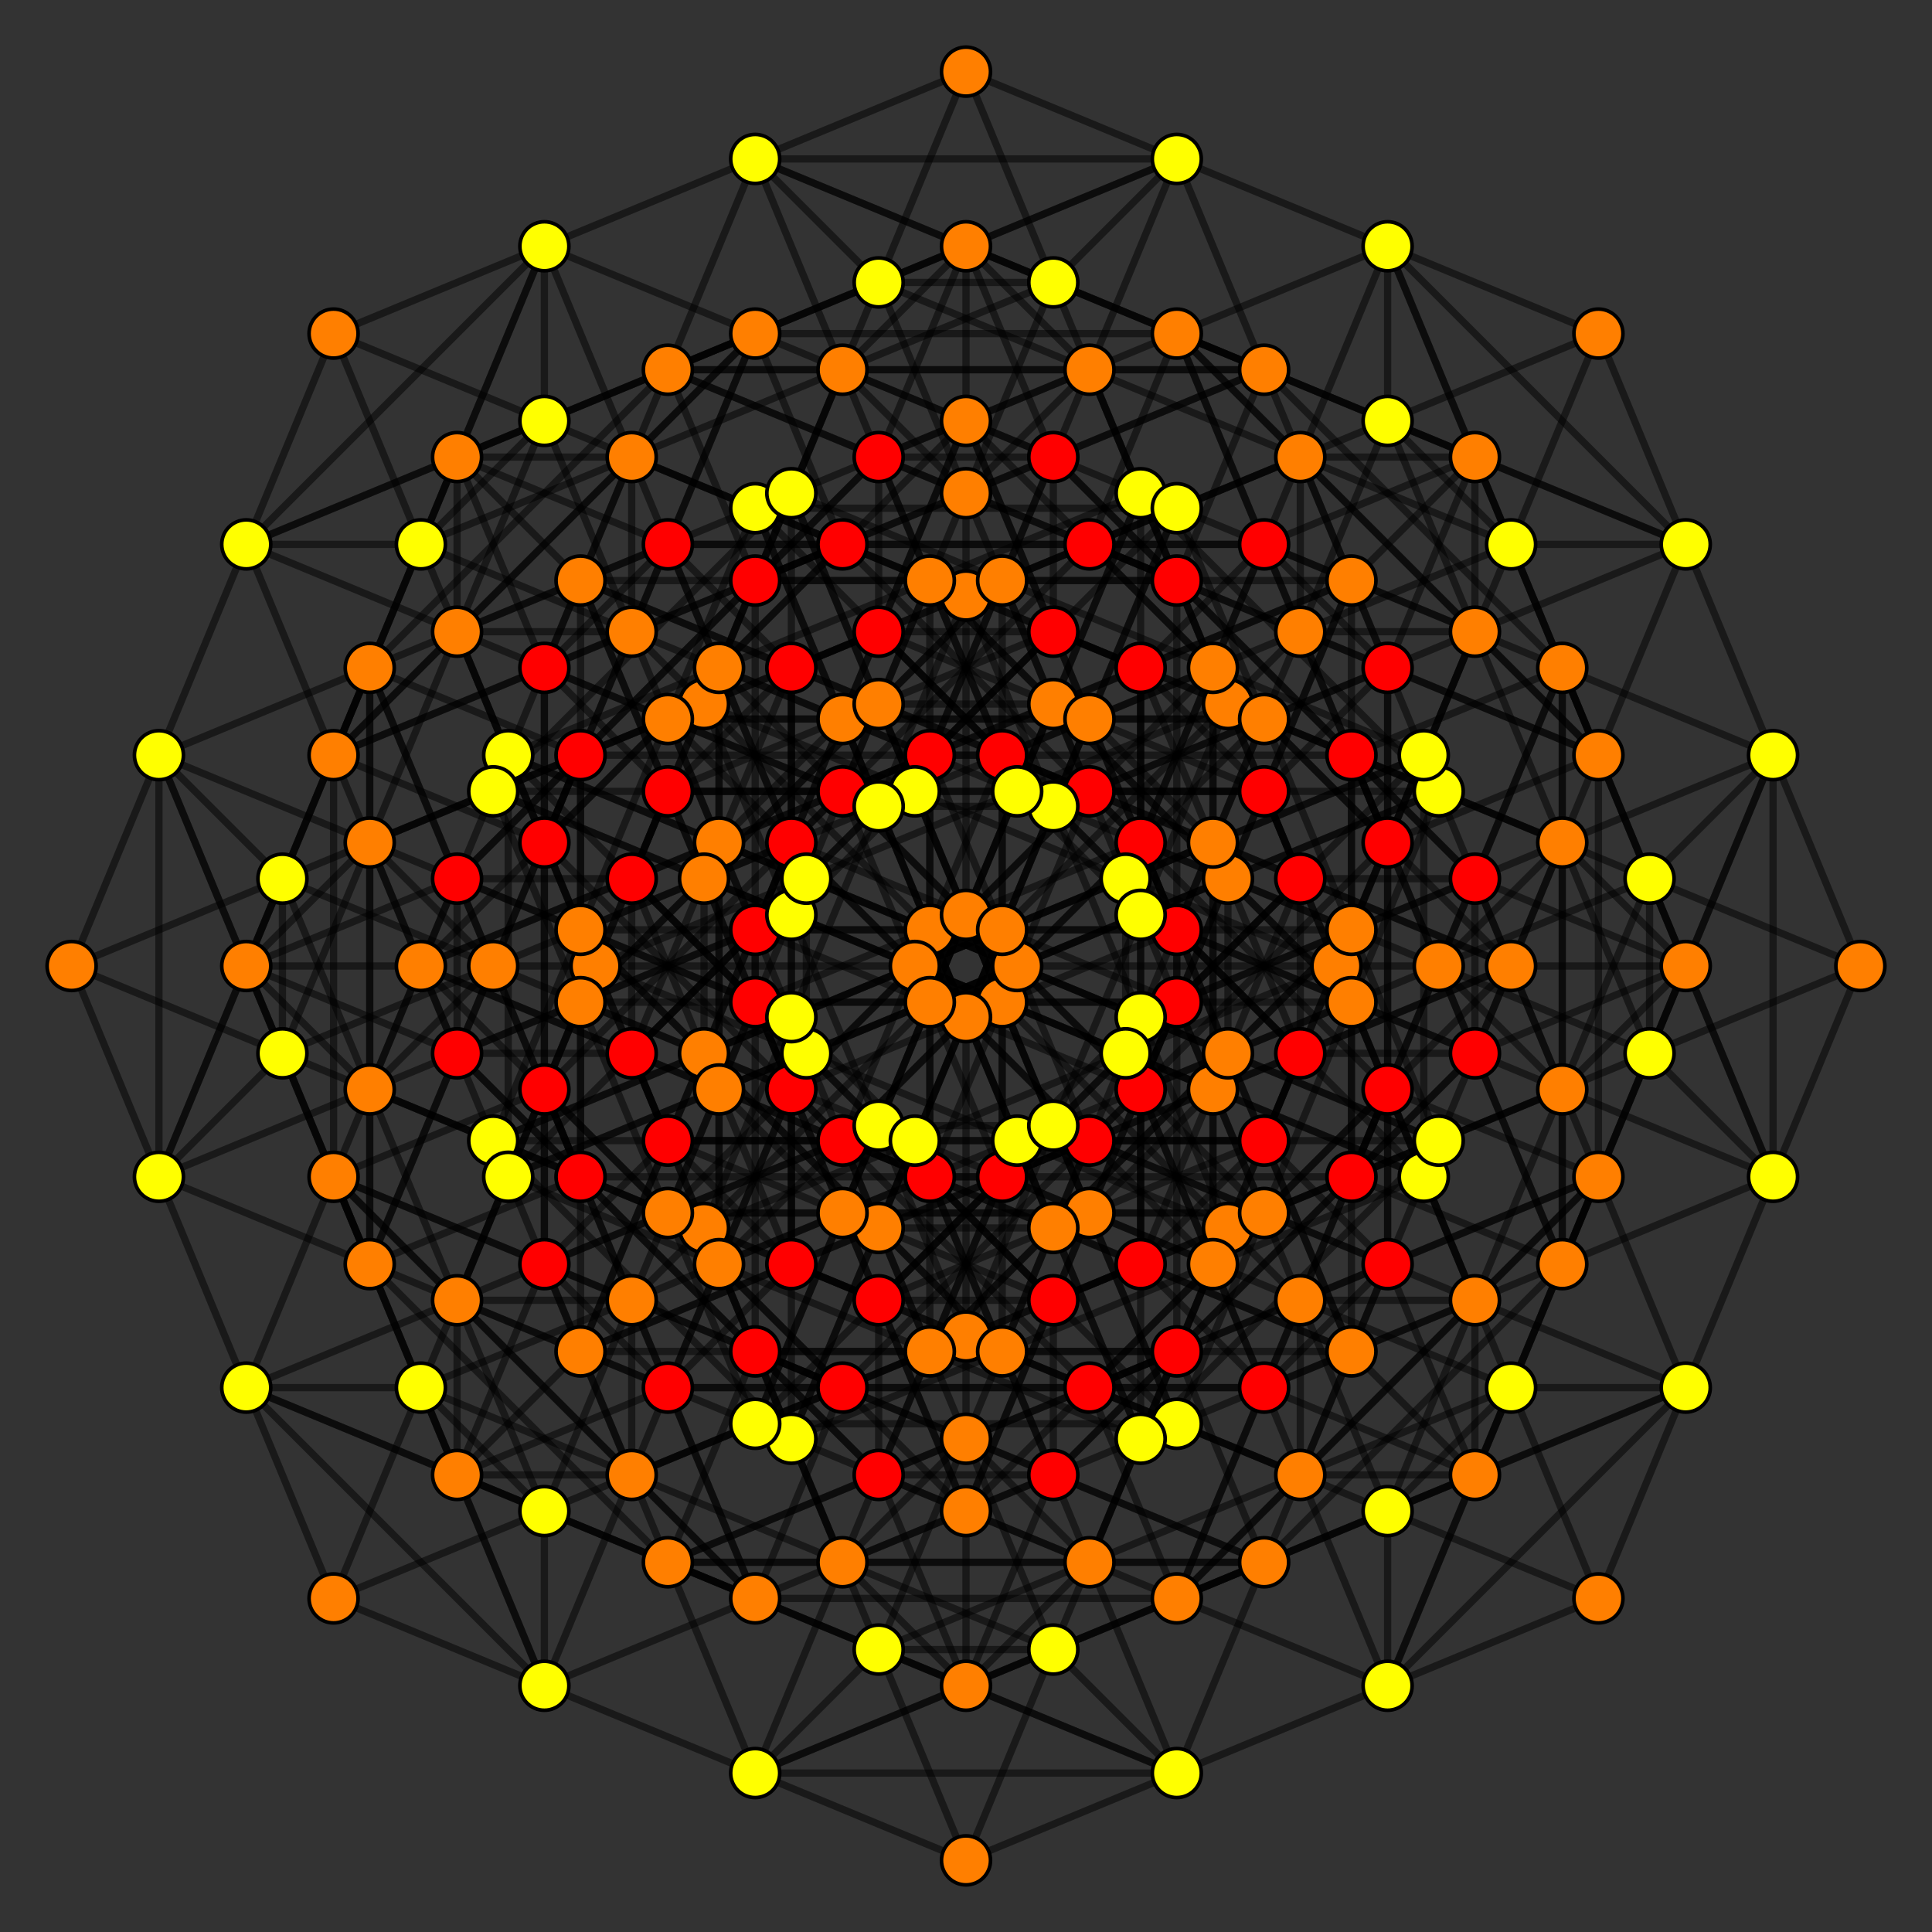 <?xml version="1.0" encoding="UTF-8" standalone="no"?>
<svg
xmlns="http://www.w3.org/2000/svg"
version="1.0"
width="1600" height="1600"
id="8-demicube_t02_D5.svg">
<rect width="100%" height="100%" fill="#333333" stroke="none"/>
<!-- Point overlap:8 32 48  -->
<g style="stroke:#000000;stroke-width:6.0;stroke-opacity:0.50;">
<line x1="1540.691" y1="800.000" x2="1540.691" y2="800.000"/>
<line x1="1540.691" y1="800.000" x2="1468.376" y2="625.417"/>
<line x1="1540.691" y1="800.000" x2="1366.108" y2="727.686"/>
<line x1="1540.691" y1="800.000" x2="1366.108" y2="872.314"/>
<line x1="1540.691" y1="800.000" x2="1468.376" y2="974.583"/>
<line x1="800.000" y1="1540.691" x2="800.000" y2="1540.691"/>
<line x1="800.000" y1="1540.691" x2="727.686" y2="1366.108"/>
<line x1="800.000" y1="1540.691" x2="625.417" y2="1468.376"/>
<line x1="800.000" y1="1540.691" x2="974.583" y2="1468.376"/>
<line x1="800.000" y1="1540.691" x2="872.314" y2="1366.108"/>
<line x1="800.000" y1="1106.804" x2="800.000" y2="1106.804"/>
<line x1="800.000" y1="1106.804" x2="727.686" y2="932.222"/>
<line x1="800.000" y1="1106.804" x2="974.583" y2="1179.119"/>
<line x1="800.000" y1="1106.804" x2="625.417" y2="1179.119"/>
<line x1="800.000" y1="1106.804" x2="872.314" y2="932.222"/>
<line x1="493.196" y1="800.000" x2="493.196" y2="800.000"/>
<line x1="493.196" y1="800.000" x2="420.881" y2="625.417"/>
<line x1="493.196" y1="800.000" x2="667.778" y2="872.314"/>
<line x1="493.196" y1="800.000" x2="667.778" y2="727.686"/>
<line x1="493.196" y1="800.000" x2="420.881" y2="974.583"/>
<line x1="1106.804" y1="800.000" x2="1106.804" y2="800.000"/>
<line x1="1106.804" y1="800.000" x2="1179.119" y2="974.583"/>
<line x1="1106.804" y1="800.000" x2="932.222" y2="727.686"/>
<line x1="1106.804" y1="800.000" x2="932.222" y2="872.314"/>
<line x1="1106.804" y1="800.000" x2="1179.119" y2="625.417"/>
<line x1="800.000" y1="493.196" x2="800.000" y2="493.196"/>
<line x1="800.000" y1="493.196" x2="872.314" y2="667.778"/>
<line x1="800.000" y1="493.196" x2="625.417" y2="420.881"/>
<line x1="800.000" y1="493.196" x2="974.583" y2="420.881"/>
<line x1="800.000" y1="493.196" x2="727.686" y2="667.778"/>
<line x1="800.000" y1="59.309" x2="800.000" y2="59.309"/>
<line x1="800.000" y1="59.309" x2="872.314" y2="233.892"/>
<line x1="800.000" y1="59.309" x2="974.583" y2="131.624"/>
<line x1="800.000" y1="59.309" x2="625.417" y2="131.624"/>
<line x1="800.000" y1="59.309" x2="727.686" y2="233.892"/>
<line x1="59.309" y1="800.000" x2="59.309" y2="800.000"/>
<line x1="59.309" y1="800.000" x2="131.624" y2="974.583"/>
<line x1="59.309" y1="800.000" x2="233.892" y2="872.314"/>
<line x1="59.309" y1="800.000" x2="233.892" y2="727.686"/>
<line x1="59.309" y1="800.000" x2="131.624" y2="625.417"/>
<line x1="1323.748" y1="1323.748" x2="1323.748" y2="1323.748"/>
<line x1="1323.748" y1="1323.748" x2="1251.433" y2="1149.165"/>
<line x1="1323.748" y1="1323.748" x2="1149.165" y2="1251.433"/>
<line x1="1323.748" y1="1323.748" x2="1149.165" y2="1396.062"/>
<line x1="1323.748" y1="1323.748" x2="1396.062" y2="1149.165"/>
<line x1="1016.943" y1="1016.943" x2="1016.943" y2="1016.943"/>
<line x1="1016.943" y1="1016.943" x2="944.629" y2="842.361"/>
<line x1="1016.943" y1="1016.943" x2="842.361" y2="944.629"/>
<line x1="1016.943" y1="1016.943" x2="1191.526" y2="944.629"/>
<line x1="1016.943" y1="1016.943" x2="944.629" y2="1191.526"/>
<line x1="1016.943" y1="583.057" x2="1016.943" y2="583.057"/>
<line x1="1016.943" y1="583.057" x2="944.629" y2="408.474"/>
<line x1="1016.943" y1="583.057" x2="1191.526" y2="655.371"/>
<line x1="1016.943" y1="583.057" x2="842.361" y2="655.371"/>
<line x1="1016.943" y1="583.057" x2="944.629" y2="757.639"/>
<line x1="276.252" y1="1323.748" x2="276.252" y2="1323.748"/>
<line x1="276.252" y1="1323.748" x2="203.938" y2="1149.165"/>
<line x1="276.252" y1="1323.748" x2="450.835" y2="1396.062"/>
<line x1="276.252" y1="1323.748" x2="450.835" y2="1251.433"/>
<line x1="276.252" y1="1323.748" x2="348.567" y2="1149.165"/>
<line x1="1323.748" y1="276.252" x2="1323.748" y2="276.252"/>
<line x1="1323.748" y1="276.252" x2="1396.062" y2="450.835"/>
<line x1="1323.748" y1="276.252" x2="1149.165" y2="203.938"/>
<line x1="1323.748" y1="276.252" x2="1149.165" y2="348.567"/>
<line x1="1323.748" y1="276.252" x2="1251.433" y2="450.835"/>
<line x1="583.057" y1="1016.943" x2="583.057" y2="1016.943"/>
<line x1="583.057" y1="1016.943" x2="655.371" y2="1191.526"/>
<line x1="583.057" y1="1016.943" x2="408.474" y2="944.629"/>
<line x1="583.057" y1="1016.943" x2="757.639" y2="944.629"/>
<line x1="583.057" y1="1016.943" x2="655.371" y2="842.361"/>
<line x1="583.057" y1="583.057" x2="583.057" y2="583.057"/>
<line x1="583.057" y1="583.057" x2="655.371" y2="757.639"/>
<line x1="583.057" y1="583.057" x2="757.639" y2="655.371"/>
<line x1="583.057" y1="583.057" x2="408.474" y2="655.371"/>
<line x1="583.057" y1="583.057" x2="655.371" y2="408.474"/>
<line x1="276.252" y1="276.252" x2="276.252" y2="276.252"/>
<line x1="276.252" y1="276.252" x2="348.567" y2="450.835"/>
<line x1="276.252" y1="276.252" x2="450.835" y2="348.567"/>
<line x1="276.252" y1="276.252" x2="450.835" y2="203.938"/>
<line x1="276.252" y1="276.252" x2="203.938" y2="450.835"/>
<line x1="1468.376" y1="625.417" x2="1396.062" y2="450.835"/>
<line x1="1468.376" y1="625.417" x2="1468.376" y2="625.417"/>
<line x1="1468.376" y1="625.417" x2="1366.108" y2="727.686"/>
<line x1="1468.376" y1="625.417" x2="1293.794" y2="553.103"/>
<line x1="1468.376" y1="625.417" x2="1366.108" y2="872.314"/>
<line x1="1468.376" y1="625.417" x2="1293.794" y2="697.732"/>
<line x1="1468.376" y1="625.417" x2="1468.376" y2="974.583"/>
<line x1="1468.376" y1="625.417" x2="1396.062" y2="800.000"/>
<line x1="727.686" y1="1366.108" x2="655.371" y2="1191.526"/>
<line x1="727.686" y1="1366.108" x2="727.686" y2="1366.108"/>
<line x1="727.686" y1="1366.108" x2="625.417" y2="1468.376"/>
<line x1="727.686" y1="1366.108" x2="553.103" y2="1293.794"/>
<line x1="727.686" y1="1366.108" x2="974.583" y2="1468.376"/>
<line x1="727.686" y1="1366.108" x2="902.268" y2="1293.794"/>
<line x1="727.686" y1="1366.108" x2="872.314" y2="1366.108"/>
<line x1="727.686" y1="1366.108" x2="800.000" y2="1191.526"/>
<line x1="727.686" y1="932.222" x2="655.371" y2="757.639"/>
<line x1="727.686" y1="932.222" x2="727.686" y2="932.222"/>
<line x1="727.686" y1="932.222" x2="974.583" y2="1179.119"/>
<line x1="727.686" y1="932.222" x2="902.268" y2="1004.536"/>
<line x1="727.686" y1="932.222" x2="625.417" y2="1179.119"/>
<line x1="727.686" y1="932.222" x2="553.103" y2="1004.536"/>
<line x1="727.686" y1="932.222" x2="872.314" y2="932.222"/>
<line x1="727.686" y1="932.222" x2="800.000" y2="757.639"/>
<line x1="420.881" y1="625.417" x2="348.567" y2="450.835"/>
<line x1="420.881" y1="625.417" x2="420.881" y2="625.417"/>
<line x1="420.881" y1="625.417" x2="667.778" y2="872.314"/>
<line x1="420.881" y1="625.417" x2="595.464" y2="697.732"/>
<line x1="420.881" y1="625.417" x2="667.778" y2="727.686"/>
<line x1="420.881" y1="625.417" x2="595.464" y2="553.103"/>
<line x1="420.881" y1="625.417" x2="420.881" y2="974.583"/>
<line x1="420.881" y1="625.417" x2="348.567" y2="800.000"/>
<line x1="1179.119" y1="974.583" x2="1251.433" y2="1149.165"/>
<line x1="1179.119" y1="974.583" x2="1179.119" y2="974.583"/>
<line x1="1179.119" y1="974.583" x2="932.222" y2="727.686"/>
<line x1="1179.119" y1="974.583" x2="1004.536" y2="902.268"/>
<line x1="1179.119" y1="974.583" x2="932.222" y2="872.314"/>
<line x1="1179.119" y1="974.583" x2="1004.536" y2="1046.897"/>
<line x1="1179.119" y1="974.583" x2="1179.119" y2="625.417"/>
<line x1="1179.119" y1="974.583" x2="1251.433" y2="800.000"/>
<line x1="872.314" y1="667.778" x2="944.629" y2="842.361"/>
<line x1="872.314" y1="667.778" x2="872.314" y2="667.778"/>
<line x1="872.314" y1="667.778" x2="625.417" y2="420.881"/>
<line x1="872.314" y1="667.778" x2="697.732" y2="595.464"/>
<line x1="872.314" y1="667.778" x2="974.583" y2="420.881"/>
<line x1="872.314" y1="667.778" x2="1046.897" y2="595.464"/>
<line x1="872.314" y1="667.778" x2="727.686" y2="667.778"/>
<line x1="872.314" y1="667.778" x2="800.000" y2="842.361"/>
<line x1="872.314" y1="233.892" x2="944.629" y2="408.474"/>
<line x1="872.314" y1="233.892" x2="872.314" y2="233.892"/>
<line x1="872.314" y1="233.892" x2="974.583" y2="131.624"/>
<line x1="872.314" y1="233.892" x2="1046.897" y2="306.206"/>
<line x1="872.314" y1="233.892" x2="625.417" y2="131.624"/>
<line x1="872.314" y1="233.892" x2="697.732" y2="306.206"/>
<line x1="872.314" y1="233.892" x2="727.686" y2="233.892"/>
<line x1="872.314" y1="233.892" x2="800.000" y2="408.474"/>
<line x1="131.624" y1="974.583" x2="203.938" y2="1149.165"/>
<line x1="131.624" y1="974.583" x2="131.624" y2="974.583"/>
<line x1="131.624" y1="974.583" x2="233.892" y2="872.314"/>
<line x1="131.624" y1="974.583" x2="306.206" y2="1046.897"/>
<line x1="131.624" y1="974.583" x2="233.892" y2="727.686"/>
<line x1="131.624" y1="974.583" x2="306.206" y2="902.268"/>
<line x1="131.624" y1="974.583" x2="131.624" y2="625.417"/>
<line x1="131.624" y1="974.583" x2="203.938" y2="800.000"/>
<line x1="1251.433" y1="1149.165" x2="1251.433" y2="1149.165"/>
<line x1="1251.433" y1="1149.165" x2="1149.165" y2="1251.433"/>
<line x1="1251.433" y1="1149.165" x2="1076.851" y2="1076.851"/>
<line x1="1251.433" y1="1149.165" x2="1149.165" y2="1396.062"/>
<line x1="1251.433" y1="1149.165" x2="1076.851" y2="1221.479"/>
<line x1="1251.433" y1="1149.165" x2="1396.062" y2="1149.165"/>
<line x1="1251.433" y1="1149.165" x2="1323.748" y2="974.583"/>
<line x1="944.629" y1="842.361" x2="944.629" y2="842.361"/>
<line x1="944.629" y1="842.361" x2="842.361" y2="944.629"/>
<line x1="944.629" y1="842.361" x2="770.046" y2="770.046"/>
<line x1="944.629" y1="842.361" x2="1191.526" y2="944.629"/>
<line x1="944.629" y1="842.361" x2="1119.211" y2="770.046"/>
<line x1="944.629" y1="842.361" x2="944.629" y2="1191.526"/>
<line x1="944.629" y1="842.361" x2="872.314" y2="1016.943"/>
<line x1="944.629" y1="408.474" x2="944.629" y2="408.474"/>
<line x1="944.629" y1="408.474" x2="1191.526" y2="655.371"/>
<line x1="944.629" y1="408.474" x2="1119.211" y2="480.789"/>
<line x1="944.629" y1="408.474" x2="842.361" y2="655.371"/>
<line x1="944.629" y1="408.474" x2="770.046" y2="480.789"/>
<line x1="944.629" y1="408.474" x2="944.629" y2="757.639"/>
<line x1="944.629" y1="408.474" x2="872.314" y2="583.057"/>
<line x1="203.938" y1="1149.165" x2="203.938" y2="1149.165"/>
<line x1="203.938" y1="1149.165" x2="450.835" y2="1396.062"/>
<line x1="203.938" y1="1149.165" x2="378.521" y2="1221.479"/>
<line x1="203.938" y1="1149.165" x2="450.835" y2="1251.433"/>
<line x1="203.938" y1="1149.165" x2="378.521" y2="1076.851"/>
<line x1="203.938" y1="1149.165" x2="348.567" y2="1149.165"/>
<line x1="203.938" y1="1149.165" x2="276.252" y2="974.583"/>
<line x1="1396.062" y1="450.835" x2="1396.062" y2="450.835"/>
<line x1="1396.062" y1="450.835" x2="1149.165" y2="203.938"/>
<line x1="1396.062" y1="450.835" x2="1221.479" y2="378.521"/>
<line x1="1396.062" y1="450.835" x2="1149.165" y2="348.567"/>
<line x1="1396.062" y1="450.835" x2="1221.479" y2="523.149"/>
<line x1="1396.062" y1="450.835" x2="1251.433" y2="450.835"/>
<line x1="1396.062" y1="450.835" x2="1323.748" y2="625.417"/>
<line x1="655.371" y1="1191.526" x2="655.371" y2="1191.526"/>
<line x1="655.371" y1="1191.526" x2="408.474" y2="944.629"/>
<line x1="655.371" y1="1191.526" x2="480.789" y2="1119.211"/>
<line x1="655.371" y1="1191.526" x2="757.639" y2="944.629"/>
<line x1="655.371" y1="1191.526" x2="829.954" y2="1119.211"/>
<line x1="655.371" y1="1191.526" x2="655.371" y2="842.361"/>
<line x1="655.371" y1="1191.526" x2="727.686" y2="1016.943"/>
<line x1="655.371" y1="757.639" x2="655.371" y2="757.639"/>
<line x1="655.371" y1="757.639" x2="757.639" y2="655.371"/>
<line x1="655.371" y1="757.639" x2="829.954" y2="829.954"/>
<line x1="655.371" y1="757.639" x2="408.474" y2="655.371"/>
<line x1="655.371" y1="757.639" x2="480.789" y2="829.954"/>
<line x1="655.371" y1="757.639" x2="655.371" y2="408.474"/>
<line x1="655.371" y1="757.639" x2="727.686" y2="583.057"/>
<line x1="348.567" y1="450.835" x2="348.567" y2="450.835"/>
<line x1="348.567" y1="450.835" x2="450.835" y2="348.567"/>
<line x1="348.567" y1="450.835" x2="523.149" y2="523.149"/>
<line x1="348.567" y1="450.835" x2="450.835" y2="203.938"/>
<line x1="348.567" y1="450.835" x2="523.149" y2="378.521"/>
<line x1="348.567" y1="450.835" x2="203.938" y2="450.835"/>
<line x1="348.567" y1="450.835" x2="276.252" y2="625.417"/>
<line x1="1366.108" y1="727.686" x2="1191.526" y2="655.371"/>
<line x1="1366.108" y1="727.686" x2="1366.108" y2="727.686"/>
<line x1="1366.108" y1="727.686" x2="1293.794" y2="553.103"/>
<line x1="1366.108" y1="727.686" x2="1366.108" y2="872.314"/>
<line x1="1366.108" y1="727.686" x2="1191.526" y2="800.000"/>
<line x1="1366.108" y1="727.686" x2="1468.376" y2="974.583"/>
<line x1="1366.108" y1="727.686" x2="1293.794" y2="902.268"/>
<line x1="625.417" y1="1468.376" x2="450.835" y2="1396.062"/>
<line x1="625.417" y1="1468.376" x2="625.417" y2="1468.376"/>
<line x1="625.417" y1="1468.376" x2="553.103" y2="1293.794"/>
<line x1="625.417" y1="1468.376" x2="974.583" y2="1468.376"/>
<line x1="625.417" y1="1468.376" x2="800.000" y2="1396.062"/>
<line x1="625.417" y1="1468.376" x2="872.314" y2="1366.108"/>
<line x1="625.417" y1="1468.376" x2="697.732" y2="1293.794"/>
<line x1="974.583" y1="1179.119" x2="1149.165" y2="1251.433"/>
<line x1="974.583" y1="1179.119" x2="974.583" y2="1179.119"/>
<line x1="974.583" y1="1179.119" x2="902.268" y2="1004.536"/>
<line x1="974.583" y1="1179.119" x2="625.417" y2="1179.119"/>
<line x1="974.583" y1="1179.119" x2="800.000" y2="1251.433"/>
<line x1="974.583" y1="1179.119" x2="872.314" y2="932.222"/>
<line x1="974.583" y1="1179.119" x2="1046.897" y2="1004.536"/>
<line x1="667.778" y1="872.314" x2="842.361" y2="944.629"/>
<line x1="667.778" y1="872.314" x2="667.778" y2="872.314"/>
<line x1="667.778" y1="872.314" x2="595.464" y2="697.732"/>
<line x1="667.778" y1="872.314" x2="667.778" y2="727.686"/>
<line x1="667.778" y1="872.314" x2="842.361" y2="800.000"/>
<line x1="667.778" y1="872.314" x2="420.881" y2="974.583"/>
<line x1="667.778" y1="872.314" x2="595.464" y2="1046.897"/>
<line x1="932.222" y1="727.686" x2="757.639" y2="655.371"/>
<line x1="932.222" y1="727.686" x2="932.222" y2="727.686"/>
<line x1="932.222" y1="727.686" x2="1004.536" y2="902.268"/>
<line x1="932.222" y1="727.686" x2="932.222" y2="872.314"/>
<line x1="932.222" y1="727.686" x2="757.639" y2="800.000"/>
<line x1="932.222" y1="727.686" x2="1179.119" y2="625.417"/>
<line x1="932.222" y1="727.686" x2="1004.536" y2="553.103"/>
<line x1="625.417" y1="420.881" x2="450.835" y2="348.567"/>
<line x1="625.417" y1="420.881" x2="625.417" y2="420.881"/>
<line x1="625.417" y1="420.881" x2="697.732" y2="595.464"/>
<line x1="625.417" y1="420.881" x2="974.583" y2="420.881"/>
<line x1="625.417" y1="420.881" x2="800.000" y2="348.567"/>
<line x1="625.417" y1="420.881" x2="727.686" y2="667.778"/>
<line x1="625.417" y1="420.881" x2="553.103" y2="595.464"/>
<line x1="974.583" y1="131.624" x2="1149.165" y2="203.938"/>
<line x1="974.583" y1="131.624" x2="974.583" y2="131.624"/>
<line x1="974.583" y1="131.624" x2="1046.897" y2="306.206"/>
<line x1="974.583" y1="131.624" x2="625.417" y2="131.624"/>
<line x1="974.583" y1="131.624" x2="800.000" y2="203.938"/>
<line x1="974.583" y1="131.624" x2="727.686" y2="233.892"/>
<line x1="974.583" y1="131.624" x2="902.268" y2="306.206"/>
<line x1="233.892" y1="872.314" x2="408.474" y2="944.629"/>
<line x1="233.892" y1="872.314" x2="233.892" y2="872.314"/>
<line x1="233.892" y1="872.314" x2="306.206" y2="1046.897"/>
<line x1="233.892" y1="872.314" x2="233.892" y2="727.686"/>
<line x1="233.892" y1="872.314" x2="408.474" y2="800.000"/>
<line x1="233.892" y1="872.314" x2="131.624" y2="625.417"/>
<line x1="233.892" y1="872.314" x2="306.206" y2="697.732"/>
<line x1="1149.165" y1="1251.433" x2="1149.165" y2="1251.433"/>
<line x1="1149.165" y1="1251.433" x2="1076.851" y2="1076.851"/>
<line x1="1149.165" y1="1251.433" x2="1149.165" y2="1396.062"/>
<line x1="1149.165" y1="1251.433" x2="974.583" y2="1323.748"/>
<line x1="1149.165" y1="1251.433" x2="1396.062" y2="1149.165"/>
<line x1="1149.165" y1="1251.433" x2="1221.479" y2="1076.851"/>
<line x1="842.361" y1="944.629" x2="842.361" y2="944.629"/>
<line x1="842.361" y1="944.629" x2="770.046" y2="770.046"/>
<line x1="842.361" y1="944.629" x2="1191.526" y2="944.629"/>
<line x1="842.361" y1="944.629" x2="1016.943" y2="872.314"/>
<line x1="842.361" y1="944.629" x2="944.629" y2="1191.526"/>
<line x1="842.361" y1="944.629" x2="770.046" y2="1119.211"/>
<line x1="1191.526" y1="655.371" x2="1191.526" y2="655.371"/>
<line x1="1191.526" y1="655.371" x2="1119.211" y2="480.789"/>
<line x1="1191.526" y1="655.371" x2="842.361" y2="655.371"/>
<line x1="1191.526" y1="655.371" x2="1016.943" y2="727.686"/>
<line x1="1191.526" y1="655.371" x2="944.629" y2="757.639"/>
<line x1="1191.526" y1="655.371" x2="1119.211" y2="829.954"/>
<line x1="450.835" y1="1396.062" x2="450.835" y2="1396.062"/>
<line x1="450.835" y1="1396.062" x2="378.521" y2="1221.479"/>
<line x1="450.835" y1="1396.062" x2="450.835" y2="1251.433"/>
<line x1="450.835" y1="1396.062" x2="625.417" y2="1323.748"/>
<line x1="450.835" y1="1396.062" x2="348.567" y2="1149.165"/>
<line x1="450.835" y1="1396.062" x2="523.149" y2="1221.479"/>
<line x1="1149.165" y1="203.938" x2="1149.165" y2="203.938"/>
<line x1="1149.165" y1="203.938" x2="1221.479" y2="378.521"/>
<line x1="1149.165" y1="203.938" x2="1149.165" y2="348.567"/>
<line x1="1149.165" y1="203.938" x2="974.583" y2="276.252"/>
<line x1="1149.165" y1="203.938" x2="1251.433" y2="450.835"/>
<line x1="1149.165" y1="203.938" x2="1076.851" y2="378.521"/>
<line x1="408.474" y1="944.629" x2="408.474" y2="944.629"/>
<line x1="408.474" y1="944.629" x2="480.789" y2="1119.211"/>
<line x1="408.474" y1="944.629" x2="757.639" y2="944.629"/>
<line x1="408.474" y1="944.629" x2="583.057" y2="872.314"/>
<line x1="408.474" y1="944.629" x2="655.371" y2="842.361"/>
<line x1="408.474" y1="944.629" x2="480.789" y2="770.046"/>
<line x1="757.639" y1="655.371" x2="757.639" y2="655.371"/>
<line x1="757.639" y1="655.371" x2="829.954" y2="829.954"/>
<line x1="757.639" y1="655.371" x2="408.474" y2="655.371"/>
<line x1="757.639" y1="655.371" x2="583.057" y2="727.686"/>
<line x1="757.639" y1="655.371" x2="655.371" y2="408.474"/>
<line x1="757.639" y1="655.371" x2="829.954" y2="480.789"/>
<line x1="450.835" y1="348.567" x2="450.835" y2="348.567"/>
<line x1="450.835" y1="348.567" x2="523.149" y2="523.149"/>
<line x1="450.835" y1="348.567" x2="450.835" y2="203.938"/>
<line x1="450.835" y1="348.567" x2="625.417" y2="276.252"/>
<line x1="450.835" y1="348.567" x2="203.938" y2="450.835"/>
<line x1="450.835" y1="348.567" x2="378.521" y2="523.149"/>
<line x1="1293.794" y1="553.103" x2="1046.897" y2="306.206"/>
<line x1="1293.794" y1="553.103" x2="1119.211" y2="480.789"/>
<line x1="1293.794" y1="553.103" x2="1221.479" y2="378.521"/>
<line x1="1293.794" y1="553.103" x2="1293.794" y2="553.103"/>
<line x1="1293.794" y1="553.103" x2="1293.794" y2="697.732"/>
<line x1="1293.794" y1="553.103" x2="1191.526" y2="800.000"/>
<line x1="1293.794" y1="553.103" x2="1119.211" y2="625.417"/>
<line x1="1293.794" y1="553.103" x2="1396.062" y2="800.000"/>
<line x1="1293.794" y1="553.103" x2="1293.794" y2="902.268"/>
<line x1="1293.794" y1="553.103" x2="1221.479" y2="727.686"/>
<line x1="553.103" y1="1293.794" x2="306.206" y2="1046.897"/>
<line x1="553.103" y1="1293.794" x2="378.521" y2="1221.479"/>
<line x1="553.103" y1="1293.794" x2="480.789" y2="1119.211"/>
<line x1="553.103" y1="1293.794" x2="553.103" y2="1293.794"/>
<line x1="553.103" y1="1293.794" x2="902.268" y2="1293.794"/>
<line x1="553.103" y1="1293.794" x2="800.000" y2="1396.062"/>
<line x1="553.103" y1="1293.794" x2="727.686" y2="1221.479"/>
<line x1="553.103" y1="1293.794" x2="800.000" y2="1191.526"/>
<line x1="553.103" y1="1293.794" x2="697.732" y2="1293.794"/>
<line x1="553.103" y1="1293.794" x2="625.417" y2="1119.211"/>
<line x1="902.268" y1="1004.536" x2="1004.536" y2="902.268"/>
<line x1="902.268" y1="1004.536" x2="1076.851" y2="1076.851"/>
<line x1="902.268" y1="1004.536" x2="829.954" y2="829.954"/>
<line x1="902.268" y1="1004.536" x2="902.268" y2="1004.536"/>
<line x1="902.268" y1="1004.536" x2="553.103" y2="1004.536"/>
<line x1="902.268" y1="1004.536" x2="800.000" y2="1251.433"/>
<line x1="902.268" y1="1004.536" x2="727.686" y2="1076.851"/>
<line x1="902.268" y1="1004.536" x2="800.000" y2="757.639"/>
<line x1="902.268" y1="1004.536" x2="1046.897" y2="1004.536"/>
<line x1="902.268" y1="1004.536" x2="974.583" y2="829.954"/>
<line x1="595.464" y1="697.732" x2="697.732" y2="595.464"/>
<line x1="595.464" y1="697.732" x2="770.046" y2="770.046"/>
<line x1="595.464" y1="697.732" x2="523.149" y2="523.149"/>
<line x1="595.464" y1="697.732" x2="595.464" y2="697.732"/>
<line x1="595.464" y1="697.732" x2="595.464" y2="553.103"/>
<line x1="595.464" y1="697.732" x2="842.361" y2="800.000"/>
<line x1="595.464" y1="697.732" x2="770.046" y2="625.417"/>
<line x1="595.464" y1="697.732" x2="348.567" y2="800.000"/>
<line x1="595.464" y1="697.732" x2="595.464" y2="1046.897"/>
<line x1="595.464" y1="697.732" x2="523.149" y2="872.314"/>
<line x1="1004.536" y1="902.268" x2="1076.851" y2="1076.851"/>
<line x1="1004.536" y1="902.268" x2="829.954" y2="829.954"/>
<line x1="1004.536" y1="902.268" x2="1004.536" y2="902.268"/>
<line x1="1004.536" y1="902.268" x2="1004.536" y2="1046.897"/>
<line x1="1004.536" y1="902.268" x2="757.639" y2="800.000"/>
<line x1="1004.536" y1="902.268" x2="829.954" y2="974.583"/>
<line x1="1004.536" y1="902.268" x2="1251.433" y2="800.000"/>
<line x1="1004.536" y1="902.268" x2="1004.536" y2="553.103"/>
<line x1="1004.536" y1="902.268" x2="1076.851" y2="727.686"/>
<line x1="697.732" y1="595.464" x2="770.046" y2="770.046"/>
<line x1="697.732" y1="595.464" x2="523.149" y2="523.149"/>
<line x1="697.732" y1="595.464" x2="697.732" y2="595.464"/>
<line x1="697.732" y1="595.464" x2="1046.897" y2="595.464"/>
<line x1="697.732" y1="595.464" x2="800.000" y2="348.567"/>
<line x1="697.732" y1="595.464" x2="872.314" y2="523.149"/>
<line x1="697.732" y1="595.464" x2="800.000" y2="842.361"/>
<line x1="697.732" y1="595.464" x2="553.103" y2="595.464"/>
<line x1="697.732" y1="595.464" x2="625.417" y2="770.046"/>
<line x1="1046.897" y1="306.206" x2="1119.211" y2="480.789"/>
<line x1="1046.897" y1="306.206" x2="1221.479" y2="378.521"/>
<line x1="1046.897" y1="306.206" x2="1046.897" y2="306.206"/>
<line x1="1046.897" y1="306.206" x2="697.732" y2="306.206"/>
<line x1="1046.897" y1="306.206" x2="800.000" y2="203.938"/>
<line x1="1046.897" y1="306.206" x2="872.314" y2="378.521"/>
<line x1="1046.897" y1="306.206" x2="800.000" y2="408.474"/>
<line x1="1046.897" y1="306.206" x2="902.268" y2="306.206"/>
<line x1="1046.897" y1="306.206" x2="974.583" y2="480.789"/>
<line x1="306.206" y1="1046.897" x2="378.521" y2="1221.479"/>
<line x1="306.206" y1="1046.897" x2="480.789" y2="1119.211"/>
<line x1="306.206" y1="1046.897" x2="306.206" y2="1046.897"/>
<line x1="306.206" y1="1046.897" x2="306.206" y2="902.268"/>
<line x1="306.206" y1="1046.897" x2="408.474" y2="800.000"/>
<line x1="306.206" y1="1046.897" x2="480.789" y2="974.583"/>
<line x1="306.206" y1="1046.897" x2="203.938" y2="800.000"/>
<line x1="306.206" y1="1046.897" x2="306.206" y2="697.732"/>
<line x1="306.206" y1="1046.897" x2="378.521" y2="872.314"/>
<line x1="1076.851" y1="1076.851" x2="829.954" y2="829.954"/>
<line x1="1076.851" y1="1076.851" x2="1076.851" y2="1076.851"/>
<line x1="1076.851" y1="1076.851" x2="1076.851" y2="1221.479"/>
<line x1="1076.851" y1="1076.851" x2="974.583" y2="1323.748"/>
<line x1="1076.851" y1="1076.851" x2="902.268" y2="1149.165"/>
<line x1="1076.851" y1="1076.851" x2="1323.748" y2="974.583"/>
<line x1="1076.851" y1="1076.851" x2="1221.479" y2="1076.851"/>
<line x1="1076.851" y1="1076.851" x2="1149.165" y2="902.268"/>
<line x1="770.046" y1="770.046" x2="523.149" y2="523.149"/>
<line x1="770.046" y1="770.046" x2="770.046" y2="770.046"/>
<line x1="770.046" y1="770.046" x2="1119.211" y2="770.046"/>
<line x1="770.046" y1="770.046" x2="1016.943" y2="872.314"/>
<line x1="770.046" y1="770.046" x2="944.629" y2="697.732"/>
<line x1="770.046" y1="770.046" x2="872.314" y2="1016.943"/>
<line x1="770.046" y1="770.046" x2="770.046" y2="1119.211"/>
<line x1="770.046" y1="770.046" x2="697.732" y2="944.629"/>
<line x1="1119.211" y1="480.789" x2="1221.479" y2="378.521"/>
<line x1="1119.211" y1="480.789" x2="1119.211" y2="480.789"/>
<line x1="1119.211" y1="480.789" x2="770.046" y2="480.789"/>
<line x1="1119.211" y1="480.789" x2="1016.943" y2="727.686"/>
<line x1="1119.211" y1="480.789" x2="944.629" y2="553.103"/>
<line x1="1119.211" y1="480.789" x2="872.314" y2="583.057"/>
<line x1="1119.211" y1="480.789" x2="1119.211" y2="829.954"/>
<line x1="1119.211" y1="480.789" x2="1046.897" y2="655.371"/>
<line x1="378.521" y1="1221.479" x2="480.789" y2="1119.211"/>
<line x1="378.521" y1="1221.479" x2="378.521" y2="1221.479"/>
<line x1="378.521" y1="1221.479" x2="378.521" y2="1076.851"/>
<line x1="378.521" y1="1221.479" x2="625.417" y2="1323.748"/>
<line x1="378.521" y1="1221.479" x2="553.103" y2="1149.165"/>
<line x1="378.521" y1="1221.479" x2="276.252" y2="974.583"/>
<line x1="378.521" y1="1221.479" x2="523.149" y2="1221.479"/>
<line x1="378.521" y1="1221.479" x2="450.835" y2="1046.897"/>
<line x1="1221.479" y1="378.521" x2="1221.479" y2="378.521"/>
<line x1="1221.479" y1="378.521" x2="1221.479" y2="523.149"/>
<line x1="1221.479" y1="378.521" x2="974.583" y2="276.252"/>
<line x1="1221.479" y1="378.521" x2="1046.897" y2="450.835"/>
<line x1="1221.479" y1="378.521" x2="1323.748" y2="625.417"/>
<line x1="1221.479" y1="378.521" x2="1076.851" y2="378.521"/>
<line x1="1221.479" y1="378.521" x2="1149.165" y2="553.103"/>
<line x1="480.789" y1="1119.211" x2="480.789" y2="1119.211"/>
<line x1="480.789" y1="1119.211" x2="829.954" y2="1119.211"/>
<line x1="480.789" y1="1119.211" x2="583.057" y2="872.314"/>
<line x1="480.789" y1="1119.211" x2="655.371" y2="1046.897"/>
<line x1="480.789" y1="1119.211" x2="727.686" y2="1016.943"/>
<line x1="480.789" y1="1119.211" x2="480.789" y2="770.046"/>
<line x1="480.789" y1="1119.211" x2="553.103" y2="944.629"/>
<line x1="829.954" y1="829.954" x2="829.954" y2="829.954"/>
<line x1="829.954" y1="829.954" x2="480.789" y2="829.954"/>
<line x1="829.954" y1="829.954" x2="583.057" y2="727.686"/>
<line x1="829.954" y1="829.954" x2="655.371" y2="902.268"/>
<line x1="829.954" y1="829.954" x2="727.686" y2="583.057"/>
<line x1="829.954" y1="829.954" x2="829.954" y2="480.789"/>
<line x1="829.954" y1="829.954" x2="902.268" y2="655.371"/>
<line x1="523.149" y1="523.149" x2="523.149" y2="523.149"/>
<line x1="523.149" y1="523.149" x2="523.149" y2="378.521"/>
<line x1="523.149" y1="523.149" x2="625.417" y2="276.252"/>
<line x1="523.149" y1="523.149" x2="697.732" y2="450.835"/>
<line x1="523.149" y1="523.149" x2="276.252" y2="625.417"/>
<line x1="523.149" y1="523.149" x2="378.521" y2="523.149"/>
<line x1="523.149" y1="523.149" x2="450.835" y2="697.732"/>
<line x1="1366.108" y1="872.314" x2="1191.526" y2="944.629"/>
<line x1="1366.108" y1="872.314" x2="1366.108" y2="872.314"/>
<line x1="1366.108" y1="872.314" x2="1293.794" y2="697.732"/>
<line x1="1366.108" y1="872.314" x2="1191.526" y2="800.000"/>
<line x1="1366.108" y1="872.314" x2="1468.376" y2="974.583"/>
<line x1="1366.108" y1="872.314" x2="1293.794" y2="1046.897"/>
<line x1="974.583" y1="1468.376" x2="1149.165" y2="1396.062"/>
<line x1="974.583" y1="1468.376" x2="974.583" y2="1468.376"/>
<line x1="974.583" y1="1468.376" x2="902.268" y2="1293.794"/>
<line x1="974.583" y1="1468.376" x2="800.000" y2="1396.062"/>
<line x1="974.583" y1="1468.376" x2="872.314" y2="1366.108"/>
<line x1="974.583" y1="1468.376" x2="1046.897" y2="1293.794"/>
<line x1="625.417" y1="1179.119" x2="450.835" y2="1251.433"/>
<line x1="625.417" y1="1179.119" x2="625.417" y2="1179.119"/>
<line x1="625.417" y1="1179.119" x2="553.103" y2="1004.536"/>
<line x1="625.417" y1="1179.119" x2="800.000" y2="1251.433"/>
<line x1="625.417" y1="1179.119" x2="872.314" y2="932.222"/>
<line x1="625.417" y1="1179.119" x2="697.732" y2="1004.536"/>
<line x1="667.778" y1="727.686" x2="842.361" y2="655.371"/>
<line x1="667.778" y1="727.686" x2="667.778" y2="727.686"/>
<line x1="667.778" y1="727.686" x2="595.464" y2="553.103"/>
<line x1="667.778" y1="727.686" x2="842.361" y2="800.000"/>
<line x1="667.778" y1="727.686" x2="420.881" y2="974.583"/>
<line x1="667.778" y1="727.686" x2="595.464" y2="902.268"/>
<line x1="932.222" y1="872.314" x2="757.639" y2="944.629"/>
<line x1="932.222" y1="872.314" x2="932.222" y2="872.314"/>
<line x1="932.222" y1="872.314" x2="1004.536" y2="1046.897"/>
<line x1="932.222" y1="872.314" x2="757.639" y2="800.000"/>
<line x1="932.222" y1="872.314" x2="1179.119" y2="625.417"/>
<line x1="932.222" y1="872.314" x2="1004.536" y2="697.732"/>
<line x1="974.583" y1="420.881" x2="1149.165" y2="348.567"/>
<line x1="974.583" y1="420.881" x2="974.583" y2="420.881"/>
<line x1="974.583" y1="420.881" x2="1046.897" y2="595.464"/>
<line x1="974.583" y1="420.881" x2="800.000" y2="348.567"/>
<line x1="974.583" y1="420.881" x2="727.686" y2="667.778"/>
<line x1="974.583" y1="420.881" x2="902.268" y2="595.464"/>
<line x1="625.417" y1="131.624" x2="450.835" y2="203.938"/>
<line x1="625.417" y1="131.624" x2="625.417" y2="131.624"/>
<line x1="625.417" y1="131.624" x2="697.732" y2="306.206"/>
<line x1="625.417" y1="131.624" x2="800.000" y2="203.938"/>
<line x1="625.417" y1="131.624" x2="727.686" y2="233.892"/>
<line x1="625.417" y1="131.624" x2="553.103" y2="306.206"/>
<line x1="233.892" y1="727.686" x2="408.474" y2="655.371"/>
<line x1="233.892" y1="727.686" x2="233.892" y2="727.686"/>
<line x1="233.892" y1="727.686" x2="306.206" y2="902.268"/>
<line x1="233.892" y1="727.686" x2="408.474" y2="800.000"/>
<line x1="233.892" y1="727.686" x2="131.624" y2="625.417"/>
<line x1="233.892" y1="727.686" x2="306.206" y2="553.103"/>
<line x1="1149.165" y1="1396.062" x2="1149.165" y2="1396.062"/>
<line x1="1149.165" y1="1396.062" x2="1076.851" y2="1221.479"/>
<line x1="1149.165" y1="1396.062" x2="974.583" y2="1323.748"/>
<line x1="1149.165" y1="1396.062" x2="1396.062" y2="1149.165"/>
<line x1="1149.165" y1="1396.062" x2="1221.479" y2="1221.479"/>
<line x1="1191.526" y1="944.629" x2="1191.526" y2="944.629"/>
<line x1="1191.526" y1="944.629" x2="1119.211" y2="770.046"/>
<line x1="1191.526" y1="944.629" x2="1016.943" y2="872.314"/>
<line x1="1191.526" y1="944.629" x2="944.629" y2="1191.526"/>
<line x1="1191.526" y1="944.629" x2="1119.211" y2="1119.211"/>
<line x1="842.361" y1="655.371" x2="842.361" y2="655.371"/>
<line x1="842.361" y1="655.371" x2="770.046" y2="480.789"/>
<line x1="842.361" y1="655.371" x2="1016.943" y2="727.686"/>
<line x1="842.361" y1="655.371" x2="944.629" y2="757.639"/>
<line x1="842.361" y1="655.371" x2="770.046" y2="829.954"/>
<line x1="450.835" y1="1251.433" x2="450.835" y2="1251.433"/>
<line x1="450.835" y1="1251.433" x2="378.521" y2="1076.851"/>
<line x1="450.835" y1="1251.433" x2="625.417" y2="1323.748"/>
<line x1="450.835" y1="1251.433" x2="348.567" y2="1149.165"/>
<line x1="450.835" y1="1251.433" x2="523.149" y2="1076.851"/>
<line x1="1149.165" y1="348.567" x2="1149.165" y2="348.567"/>
<line x1="1149.165" y1="348.567" x2="1221.479" y2="523.149"/>
<line x1="1149.165" y1="348.567" x2="974.583" y2="276.252"/>
<line x1="1149.165" y1="348.567" x2="1251.433" y2="450.835"/>
<line x1="1149.165" y1="348.567" x2="1076.851" y2="523.149"/>
<line x1="757.639" y1="944.629" x2="757.639" y2="944.629"/>
<line x1="757.639" y1="944.629" x2="829.954" y2="1119.211"/>
<line x1="757.639" y1="944.629" x2="583.057" y2="872.314"/>
<line x1="757.639" y1="944.629" x2="655.371" y2="842.361"/>
<line x1="757.639" y1="944.629" x2="829.954" y2="770.046"/>
<line x1="408.474" y1="655.371" x2="408.474" y2="655.371"/>
<line x1="408.474" y1="655.371" x2="480.789" y2="829.954"/>
<line x1="408.474" y1="655.371" x2="583.057" y2="727.686"/>
<line x1="408.474" y1="655.371" x2="655.371" y2="408.474"/>
<line x1="408.474" y1="655.371" x2="480.789" y2="480.789"/>
<line x1="450.835" y1="203.938" x2="450.835" y2="203.938"/>
<line x1="450.835" y1="203.938" x2="523.149" y2="378.521"/>
<line x1="450.835" y1="203.938" x2="625.417" y2="276.252"/>
<line x1="450.835" y1="203.938" x2="203.938" y2="450.835"/>
<line x1="450.835" y1="203.938" x2="378.521" y2="378.521"/>
<line x1="1293.794" y1="697.732" x2="1046.897" y2="595.464"/>
<line x1="1293.794" y1="697.732" x2="1119.211" y2="770.046"/>
<line x1="1293.794" y1="697.732" x2="1221.479" y2="523.149"/>
<line x1="1293.794" y1="697.732" x2="1293.794" y2="697.732"/>
<line x1="1293.794" y1="697.732" x2="1191.526" y2="800.000"/>
<line x1="1293.794" y1="697.732" x2="1119.211" y2="625.417"/>
<line x1="1293.794" y1="697.732" x2="1396.062" y2="800.000"/>
<line x1="1293.794" y1="697.732" x2="1293.794" y2="1046.897"/>
<line x1="1293.794" y1="697.732" x2="1221.479" y2="872.314"/>
<line x1="902.268" y1="1293.794" x2="1004.536" y2="1046.897"/>
<line x1="902.268" y1="1293.794" x2="1076.851" y2="1221.479"/>
<line x1="902.268" y1="1293.794" x2="829.954" y2="1119.211"/>
<line x1="902.268" y1="1293.794" x2="902.268" y2="1293.794"/>
<line x1="902.268" y1="1293.794" x2="800.000" y2="1396.062"/>
<line x1="902.268" y1="1293.794" x2="727.686" y2="1221.479"/>
<line x1="902.268" y1="1293.794" x2="800.000" y2="1191.526"/>
<line x1="902.268" y1="1293.794" x2="1046.897" y2="1293.794"/>
<line x1="902.268" y1="1293.794" x2="974.583" y2="1119.211"/>
<line x1="553.103" y1="1004.536" x2="306.206" y2="902.268"/>
<line x1="553.103" y1="1004.536" x2="378.521" y2="1076.851"/>
<line x1="553.103" y1="1004.536" x2="480.789" y2="829.954"/>
<line x1="553.103" y1="1004.536" x2="553.103" y2="1004.536"/>
<line x1="553.103" y1="1004.536" x2="800.000" y2="1251.433"/>
<line x1="553.103" y1="1004.536" x2="727.686" y2="1076.851"/>
<line x1="553.103" y1="1004.536" x2="800.000" y2="757.639"/>
<line x1="553.103" y1="1004.536" x2="697.732" y2="1004.536"/>
<line x1="553.103" y1="1004.536" x2="625.417" y2="829.954"/>
<line x1="595.464" y1="553.103" x2="697.732" y2="306.206"/>
<line x1="595.464" y1="553.103" x2="770.046" y2="480.789"/>
<line x1="595.464" y1="553.103" x2="523.149" y2="378.521"/>
<line x1="595.464" y1="553.103" x2="595.464" y2="553.103"/>
<line x1="595.464" y1="553.103" x2="842.361" y2="800.000"/>
<line x1="595.464" y1="553.103" x2="770.046" y2="625.417"/>
<line x1="595.464" y1="553.103" x2="348.567" y2="800.000"/>
<line x1="595.464" y1="553.103" x2="595.464" y2="902.268"/>
<line x1="595.464" y1="553.103" x2="523.149" y2="727.686"/>
<line x1="1004.536" y1="1046.897" x2="1076.851" y2="1221.479"/>
<line x1="1004.536" y1="1046.897" x2="829.954" y2="1119.211"/>
<line x1="1004.536" y1="1046.897" x2="1004.536" y2="1046.897"/>
<line x1="1004.536" y1="1046.897" x2="757.639" y2="800.000"/>
<line x1="1004.536" y1="1046.897" x2="829.954" y2="974.583"/>
<line x1="1004.536" y1="1046.897" x2="1251.433" y2="800.000"/>
<line x1="1004.536" y1="1046.897" x2="1004.536" y2="697.732"/>
<line x1="1004.536" y1="1046.897" x2="1076.851" y2="872.314"/>
<line x1="1046.897" y1="595.464" x2="1119.211" y2="770.046"/>
<line x1="1046.897" y1="595.464" x2="1221.479" y2="523.149"/>
<line x1="1046.897" y1="595.464" x2="1046.897" y2="595.464"/>
<line x1="1046.897" y1="595.464" x2="800.000" y2="348.567"/>
<line x1="1046.897" y1="595.464" x2="872.314" y2="523.149"/>
<line x1="1046.897" y1="595.464" x2="800.000" y2="842.361"/>
<line x1="1046.897" y1="595.464" x2="902.268" y2="595.464"/>
<line x1="1046.897" y1="595.464" x2="974.583" y2="770.046"/>
<line x1="697.732" y1="306.206" x2="770.046" y2="480.789"/>
<line x1="697.732" y1="306.206" x2="523.149" y2="378.521"/>
<line x1="697.732" y1="306.206" x2="697.732" y2="306.206"/>
<line x1="697.732" y1="306.206" x2="800.000" y2="203.938"/>
<line x1="697.732" y1="306.206" x2="872.314" y2="378.521"/>
<line x1="697.732" y1="306.206" x2="800.000" y2="408.474"/>
<line x1="697.732" y1="306.206" x2="553.103" y2="306.206"/>
<line x1="697.732" y1="306.206" x2="625.417" y2="480.789"/>
<line x1="306.206" y1="902.268" x2="378.521" y2="1076.851"/>
<line x1="306.206" y1="902.268" x2="480.789" y2="829.954"/>
<line x1="306.206" y1="902.268" x2="306.206" y2="902.268"/>
<line x1="306.206" y1="902.268" x2="408.474" y2="800.000"/>
<line x1="306.206" y1="902.268" x2="480.789" y2="974.583"/>
<line x1="306.206" y1="902.268" x2="203.938" y2="800.000"/>
<line x1="306.206" y1="902.268" x2="306.206" y2="553.103"/>
<line x1="306.206" y1="902.268" x2="378.521" y2="727.686"/>
<line x1="1076.851" y1="1221.479" x2="829.954" y2="1119.211"/>
<line x1="1076.851" y1="1221.479" x2="1076.851" y2="1221.479"/>
<line x1="1076.851" y1="1221.479" x2="974.583" y2="1323.748"/>
<line x1="1076.851" y1="1221.479" x2="902.268" y2="1149.165"/>
<line x1="1076.851" y1="1221.479" x2="1323.748" y2="974.583"/>
<line x1="1076.851" y1="1221.479" x2="1221.479" y2="1221.479"/>
<line x1="1076.851" y1="1221.479" x2="1149.165" y2="1046.897"/>
<line x1="1119.211" y1="770.046" x2="1221.479" y2="523.149"/>
<line x1="1119.211" y1="770.046" x2="1119.211" y2="770.046"/>
<line x1="1119.211" y1="770.046" x2="1016.943" y2="872.314"/>
<line x1="1119.211" y1="770.046" x2="944.629" y2="697.732"/>
<line x1="1119.211" y1="770.046" x2="872.314" y2="1016.943"/>
<line x1="1119.211" y1="770.046" x2="1119.211" y2="1119.211"/>
<line x1="1119.211" y1="770.046" x2="1046.897" y2="944.629"/>
<line x1="770.046" y1="480.789" x2="523.149" y2="378.521"/>
<line x1="770.046" y1="480.789" x2="770.046" y2="480.789"/>
<line x1="770.046" y1="480.789" x2="1016.943" y2="727.686"/>
<line x1="770.046" y1="480.789" x2="944.629" y2="553.103"/>
<line x1="770.046" y1="480.789" x2="872.314" y2="583.057"/>
<line x1="770.046" y1="480.789" x2="770.046" y2="829.954"/>
<line x1="770.046" y1="480.789" x2="697.732" y2="655.371"/>
<line x1="378.521" y1="1076.851" x2="480.789" y2="829.954"/>
<line x1="378.521" y1="1076.851" x2="378.521" y2="1076.851"/>
<line x1="378.521" y1="1076.851" x2="625.417" y2="1323.748"/>
<line x1="378.521" y1="1076.851" x2="553.103" y2="1149.165"/>
<line x1="378.521" y1="1076.851" x2="276.252" y2="974.583"/>
<line x1="378.521" y1="1076.851" x2="523.149" y2="1076.851"/>
<line x1="378.521" y1="1076.851" x2="450.835" y2="902.268"/>
<line x1="1221.479" y1="523.149" x2="1221.479" y2="523.149"/>
<line x1="1221.479" y1="523.149" x2="974.583" y2="276.252"/>
<line x1="1221.479" y1="523.149" x2="1046.897" y2="450.835"/>
<line x1="1221.479" y1="523.149" x2="1323.748" y2="625.417"/>
<line x1="1221.479" y1="523.149" x2="1076.851" y2="523.149"/>
<line x1="1221.479" y1="523.149" x2="1149.165" y2="697.732"/>
<line x1="829.954" y1="1119.211" x2="829.954" y2="1119.211"/>
<line x1="829.954" y1="1119.211" x2="583.057" y2="872.314"/>
<line x1="829.954" y1="1119.211" x2="655.371" y2="1046.897"/>
<line x1="829.954" y1="1119.211" x2="727.686" y2="1016.943"/>
<line x1="829.954" y1="1119.211" x2="829.954" y2="770.046"/>
<line x1="829.954" y1="1119.211" x2="902.268" y2="944.629"/>
<line x1="480.789" y1="829.954" x2="480.789" y2="829.954"/>
<line x1="480.789" y1="829.954" x2="583.057" y2="727.686"/>
<line x1="480.789" y1="829.954" x2="655.371" y2="902.268"/>
<line x1="480.789" y1="829.954" x2="727.686" y2="583.057"/>
<line x1="480.789" y1="829.954" x2="480.789" y2="480.789"/>
<line x1="480.789" y1="829.954" x2="553.103" y2="655.371"/>
<line x1="523.149" y1="378.521" x2="523.149" y2="378.521"/>
<line x1="523.149" y1="378.521" x2="625.417" y2="276.252"/>
<line x1="523.149" y1="378.521" x2="697.732" y2="450.835"/>
<line x1="523.149" y1="378.521" x2="276.252" y2="625.417"/>
<line x1="523.149" y1="378.521" x2="378.521" y2="378.521"/>
<line x1="523.149" y1="378.521" x2="450.835" y2="553.103"/>
<line x1="1191.526" y1="800.000" x2="842.361" y2="800.000"/>
<line x1="1191.526" y1="800.000" x2="1016.943" y2="872.314"/>
<line x1="1191.526" y1="800.000" x2="1016.943" y2="727.686"/>
<line x1="1191.526" y1="800.000" x2="1191.526" y2="800.000"/>
<line x1="1191.526" y1="800.000" x2="1119.211" y2="625.417"/>
<line x1="1191.526" y1="800.000" x2="1293.794" y2="902.268"/>
<line x1="1191.526" y1="800.000" x2="1293.794" y2="1046.897"/>
<line x1="1191.526" y1="800.000" x2="1119.211" y2="974.583"/>
<line x1="800.000" y1="1396.062" x2="800.000" y2="1251.433"/>
<line x1="800.000" y1="1396.062" x2="974.583" y2="1323.748"/>
<line x1="800.000" y1="1396.062" x2="625.417" y2="1323.748"/>
<line x1="800.000" y1="1396.062" x2="800.000" y2="1396.062"/>
<line x1="800.000" y1="1396.062" x2="727.686" y2="1221.479"/>
<line x1="800.000" y1="1396.062" x2="697.732" y2="1293.794"/>
<line x1="800.000" y1="1396.062" x2="1046.897" y2="1293.794"/>
<line x1="800.000" y1="1396.062" x2="872.314" y2="1221.479"/>
<line x1="800.000" y1="1251.433" x2="974.583" y2="1323.748"/>
<line x1="800.000" y1="1251.433" x2="625.417" y2="1323.748"/>
<line x1="800.000" y1="1251.433" x2="800.000" y2="1251.433"/>
<line x1="800.000" y1="1251.433" x2="727.686" y2="1076.851"/>
<line x1="800.000" y1="1251.433" x2="1046.897" y2="1004.536"/>
<line x1="800.000" y1="1251.433" x2="697.732" y2="1004.536"/>
<line x1="800.000" y1="1251.433" x2="872.314" y2="1076.851"/>
<line x1="842.361" y1="800.000" x2="1016.943" y2="872.314"/>
<line x1="842.361" y1="800.000" x2="1016.943" y2="727.686"/>
<line x1="842.361" y1="800.000" x2="842.361" y2="800.000"/>
<line x1="842.361" y1="800.000" x2="770.046" y2="625.417"/>
<line x1="842.361" y1="800.000" x2="595.464" y2="1046.897"/>
<line x1="842.361" y1="800.000" x2="595.464" y2="902.268"/>
<line x1="842.361" y1="800.000" x2="770.046" y2="974.583"/>
<line x1="757.639" y1="800.000" x2="408.474" y2="800.000"/>
<line x1="757.639" y1="800.000" x2="583.057" y2="872.314"/>
<line x1="757.639" y1="800.000" x2="583.057" y2="727.686"/>
<line x1="757.639" y1="800.000" x2="757.639" y2="800.000"/>
<line x1="757.639" y1="800.000" x2="829.954" y2="974.583"/>
<line x1="757.639" y1="800.000" x2="1004.536" y2="553.103"/>
<line x1="757.639" y1="800.000" x2="1004.536" y2="697.732"/>
<line x1="757.639" y1="800.000" x2="829.954" y2="625.417"/>
<line x1="800.000" y1="348.567" x2="800.000" y2="203.938"/>
<line x1="800.000" y1="348.567" x2="974.583" y2="276.252"/>
<line x1="800.000" y1="348.567" x2="625.417" y2="276.252"/>
<line x1="800.000" y1="348.567" x2="800.000" y2="348.567"/>
<line x1="800.000" y1="348.567" x2="872.314" y2="523.149"/>
<line x1="800.000" y1="348.567" x2="553.103" y2="595.464"/>
<line x1="800.000" y1="348.567" x2="902.268" y2="595.464"/>
<line x1="800.000" y1="348.567" x2="727.686" y2="523.149"/>
<line x1="800.000" y1="203.938" x2="974.583" y2="276.252"/>
<line x1="800.000" y1="203.938" x2="625.417" y2="276.252"/>
<line x1="800.000" y1="203.938" x2="800.000" y2="203.938"/>
<line x1="800.000" y1="203.938" x2="872.314" y2="378.521"/>
<line x1="800.000" y1="203.938" x2="902.268" y2="306.206"/>
<line x1="800.000" y1="203.938" x2="553.103" y2="306.206"/>
<line x1="800.000" y1="203.938" x2="727.686" y2="378.521"/>
<line x1="408.474" y1="800.000" x2="583.057" y2="872.314"/>
<line x1="408.474" y1="800.000" x2="583.057" y2="727.686"/>
<line x1="408.474" y1="800.000" x2="408.474" y2="800.000"/>
<line x1="408.474" y1="800.000" x2="480.789" y2="974.583"/>
<line x1="408.474" y1="800.000" x2="306.206" y2="697.732"/>
<line x1="408.474" y1="800.000" x2="306.206" y2="553.103"/>
<line x1="408.474" y1="800.000" x2="480.789" y2="625.417"/>
<line x1="974.583" y1="1323.748" x2="625.417" y2="1323.748"/>
<line x1="974.583" y1="1323.748" x2="974.583" y2="1323.748"/>
<line x1="974.583" y1="1323.748" x2="902.268" y2="1149.165"/>
<line x1="974.583" y1="1323.748" x2="1221.479" y2="1076.851"/>
<line x1="974.583" y1="1323.748" x2="1221.479" y2="1221.479"/>
<line x1="974.583" y1="1323.748" x2="1046.897" y2="1149.165"/>
<line x1="1016.943" y1="872.314" x2="1016.943" y2="727.686"/>
<line x1="1016.943" y1="872.314" x2="1016.943" y2="872.314"/>
<line x1="1016.943" y1="872.314" x2="944.629" y2="697.732"/>
<line x1="1016.943" y1="872.314" x2="770.046" y2="1119.211"/>
<line x1="1016.943" y1="872.314" x2="1119.211" y2="1119.211"/>
<line x1="1016.943" y1="872.314" x2="944.629" y2="1046.897"/>
<line x1="1016.943" y1="727.686" x2="1016.943" y2="727.686"/>
<line x1="1016.943" y1="727.686" x2="944.629" y2="553.103"/>
<line x1="1016.943" y1="727.686" x2="1119.211" y2="829.954"/>
<line x1="1016.943" y1="727.686" x2="770.046" y2="829.954"/>
<line x1="1016.943" y1="727.686" x2="944.629" y2="902.268"/>
<line x1="625.417" y1="1323.748" x2="625.417" y2="1323.748"/>
<line x1="625.417" y1="1323.748" x2="553.103" y2="1149.165"/>
<line x1="625.417" y1="1323.748" x2="523.149" y2="1221.479"/>
<line x1="625.417" y1="1323.748" x2="523.149" y2="1076.851"/>
<line x1="625.417" y1="1323.748" x2="697.732" y2="1149.165"/>
<line x1="974.583" y1="276.252" x2="625.417" y2="276.252"/>
<line x1="974.583" y1="276.252" x2="974.583" y2="276.252"/>
<line x1="974.583" y1="276.252" x2="1046.897" y2="450.835"/>
<line x1="974.583" y1="276.252" x2="1076.851" y2="378.521"/>
<line x1="974.583" y1="276.252" x2="1076.851" y2="523.149"/>
<line x1="974.583" y1="276.252" x2="902.268" y2="450.835"/>
<line x1="583.057" y1="872.314" x2="583.057" y2="727.686"/>
<line x1="583.057" y1="872.314" x2="583.057" y2="872.314"/>
<line x1="583.057" y1="872.314" x2="655.371" y2="1046.897"/>
<line x1="583.057" y1="872.314" x2="480.789" y2="770.046"/>
<line x1="583.057" y1="872.314" x2="829.954" y2="770.046"/>
<line x1="583.057" y1="872.314" x2="655.371" y2="697.732"/>
<line x1="583.057" y1="727.686" x2="583.057" y2="727.686"/>
<line x1="583.057" y1="727.686" x2="655.371" y2="902.268"/>
<line x1="583.057" y1="727.686" x2="829.954" y2="480.789"/>
<line x1="583.057" y1="727.686" x2="480.789" y2="480.789"/>
<line x1="583.057" y1="727.686" x2="655.371" y2="553.103"/>
<line x1="625.417" y1="276.252" x2="625.417" y2="276.252"/>
<line x1="625.417" y1="276.252" x2="697.732" y2="450.835"/>
<line x1="625.417" y1="276.252" x2="378.521" y2="523.149"/>
<line x1="625.417" y1="276.252" x2="378.521" y2="378.521"/>
<line x1="625.417" y1="276.252" x2="553.103" y2="450.835"/>
<line x1="1119.211" y1="625.417" x2="770.046" y2="625.417"/>
<line x1="1119.211" y1="625.417" x2="872.314" y2="523.149"/>
<line x1="1119.211" y1="625.417" x2="872.314" y2="378.521"/>
<line x1="1119.211" y1="625.417" x2="1221.479" y2="727.686"/>
<line x1="1119.211" y1="625.417" x2="1221.479" y2="872.314"/>
<line x1="1119.211" y1="625.417" x2="1119.211" y2="974.583"/>
<line x1="727.686" y1="1221.479" x2="727.686" y2="1076.851"/>
<line x1="727.686" y1="1221.479" x2="829.954" y2="974.583"/>
<line x1="727.686" y1="1221.479" x2="480.789" y2="974.583"/>
<line x1="727.686" y1="1221.479" x2="625.417" y2="1119.211"/>
<line x1="727.686" y1="1221.479" x2="974.583" y2="1119.211"/>
<line x1="727.686" y1="1221.479" x2="872.314" y2="1221.479"/>
<line x1="727.686" y1="1076.851" x2="829.954" y2="974.583"/>
<line x1="727.686" y1="1076.851" x2="480.789" y2="974.583"/>
<line x1="727.686" y1="1076.851" x2="974.583" y2="829.954"/>
<line x1="727.686" y1="1076.851" x2="625.417" y2="829.954"/>
<line x1="727.686" y1="1076.851" x2="872.314" y2="1076.851"/>
<line x1="770.046" y1="625.417" x2="872.314" y2="523.149"/>
<line x1="770.046" y1="625.417" x2="872.314" y2="378.521"/>
<line x1="770.046" y1="625.417" x2="523.149" y2="872.314"/>
<line x1="770.046" y1="625.417" x2="523.149" y2="727.686"/>
<line x1="770.046" y1="625.417" x2="770.046" y2="974.583"/>
<line x1="829.954" y1="974.583" x2="480.789" y2="974.583"/>
<line x1="829.954" y1="974.583" x2="1076.851" y2="727.686"/>
<line x1="829.954" y1="974.583" x2="1076.851" y2="872.314"/>
<line x1="829.954" y1="974.583" x2="829.954" y2="625.417"/>
<line x1="872.314" y1="523.149" x2="872.314" y2="378.521"/>
<line x1="872.314" y1="523.149" x2="625.417" y2="770.046"/>
<line x1="872.314" y1="523.149" x2="974.583" y2="770.046"/>
<line x1="872.314" y1="523.149" x2="727.686" y2="523.149"/>
<line x1="872.314" y1="378.521" x2="974.583" y2="480.789"/>
<line x1="872.314" y1="378.521" x2="625.417" y2="480.789"/>
<line x1="872.314" y1="378.521" x2="727.686" y2="378.521"/>
<line x1="480.789" y1="974.583" x2="378.521" y2="872.314"/>
<line x1="480.789" y1="974.583" x2="378.521" y2="727.686"/>
<line x1="480.789" y1="974.583" x2="480.789" y2="625.417"/>
<line x1="902.268" y1="1149.165" x2="553.103" y2="1149.165"/>
<line x1="902.268" y1="1149.165" x2="655.371" y2="1046.897"/>
<line x1="902.268" y1="1149.165" x2="655.371" y2="902.268"/>
<line x1="902.268" y1="1149.165" x2="1149.165" y2="902.268"/>
<line x1="902.268" y1="1149.165" x2="1149.165" y2="1046.897"/>
<line x1="902.268" y1="1149.165" x2="1046.897" y2="1149.165"/>
<line x1="944.629" y1="697.732" x2="944.629" y2="553.103"/>
<line x1="944.629" y1="697.732" x2="1046.897" y2="450.835"/>
<line x1="944.629" y1="697.732" x2="697.732" y2="450.835"/>
<line x1="944.629" y1="697.732" x2="697.732" y2="944.629"/>
<line x1="944.629" y1="697.732" x2="1046.897" y2="944.629"/>
<line x1="944.629" y1="697.732" x2="944.629" y2="1046.897"/>
<line x1="944.629" y1="553.103" x2="1046.897" y2="450.835"/>
<line x1="944.629" y1="553.103" x2="697.732" y2="450.835"/>
<line x1="944.629" y1="553.103" x2="1046.897" y2="655.371"/>
<line x1="944.629" y1="553.103" x2="697.732" y2="655.371"/>
<line x1="944.629" y1="553.103" x2="944.629" y2="902.268"/>
<line x1="553.103" y1="1149.165" x2="655.371" y2="1046.897"/>
<line x1="553.103" y1="1149.165" x2="655.371" y2="902.268"/>
<line x1="553.103" y1="1149.165" x2="450.835" y2="1046.897"/>
<line x1="553.103" y1="1149.165" x2="450.835" y2="902.268"/>
<line x1="553.103" y1="1149.165" x2="697.732" y2="1149.165"/>
<line x1="1046.897" y1="450.835" x2="697.732" y2="450.835"/>
<line x1="1046.897" y1="450.835" x2="1149.165" y2="553.103"/>
<line x1="1046.897" y1="450.835" x2="1149.165" y2="697.732"/>
<line x1="1046.897" y1="450.835" x2="902.268" y2="450.835"/>
<line x1="655.371" y1="1046.897" x2="655.371" y2="902.268"/>
<line x1="655.371" y1="1046.897" x2="553.103" y2="944.629"/>
<line x1="655.371" y1="1046.897" x2="902.268" y2="944.629"/>
<line x1="655.371" y1="1046.897" x2="655.371" y2="697.732"/>
<line x1="655.371" y1="902.268" x2="902.268" y2="655.371"/>
<line x1="655.371" y1="902.268" x2="553.103" y2="655.371"/>
<line x1="655.371" y1="902.268" x2="655.371" y2="553.103"/>
<line x1="697.732" y1="450.835" x2="450.835" y2="697.732"/>
<line x1="697.732" y1="450.835" x2="450.835" y2="553.103"/>
<line x1="697.732" y1="450.835" x2="553.103" y2="450.835"/>
<line x1="1468.376" y1="974.583" x2="1396.062" y2="1149.165"/>
<line x1="1468.376" y1="974.583" x2="1468.376" y2="974.583"/>
<line x1="1468.376" y1="974.583" x2="1396.062" y2="800.000"/>
<line x1="1468.376" y1="974.583" x2="1293.794" y2="902.268"/>
<line x1="1468.376" y1="974.583" x2="1293.794" y2="1046.897"/>
<line x1="872.314" y1="1366.108" x2="944.629" y2="1191.526"/>
<line x1="872.314" y1="1366.108" x2="872.314" y2="1366.108"/>
<line x1="872.314" y1="1366.108" x2="800.000" y2="1191.526"/>
<line x1="872.314" y1="1366.108" x2="697.732" y2="1293.794"/>
<line x1="872.314" y1="1366.108" x2="1046.897" y2="1293.794"/>
<line x1="872.314" y1="932.222" x2="944.629" y2="757.639"/>
<line x1="872.314" y1="932.222" x2="872.314" y2="932.222"/>
<line x1="872.314" y1="932.222" x2="800.000" y2="757.639"/>
<line x1="872.314" y1="932.222" x2="1046.897" y2="1004.536"/>
<line x1="872.314" y1="932.222" x2="697.732" y2="1004.536"/>
<line x1="420.881" y1="974.583" x2="348.567" y2="1149.165"/>
<line x1="420.881" y1="974.583" x2="420.881" y2="974.583"/>
<line x1="420.881" y1="974.583" x2="348.567" y2="800.000"/>
<line x1="420.881" y1="974.583" x2="595.464" y2="1046.897"/>
<line x1="420.881" y1="974.583" x2="595.464" y2="902.268"/>
<line x1="1179.119" y1="625.417" x2="1251.433" y2="450.835"/>
<line x1="1179.119" y1="625.417" x2="1179.119" y2="625.417"/>
<line x1="1179.119" y1="625.417" x2="1251.433" y2="800.000"/>
<line x1="1179.119" y1="625.417" x2="1004.536" y2="553.103"/>
<line x1="1179.119" y1="625.417" x2="1004.536" y2="697.732"/>
<line x1="727.686" y1="667.778" x2="655.371" y2="842.361"/>
<line x1="727.686" y1="667.778" x2="727.686" y2="667.778"/>
<line x1="727.686" y1="667.778" x2="800.000" y2="842.361"/>
<line x1="727.686" y1="667.778" x2="553.103" y2="595.464"/>
<line x1="727.686" y1="667.778" x2="902.268" y2="595.464"/>
<line x1="727.686" y1="233.892" x2="655.371" y2="408.474"/>
<line x1="727.686" y1="233.892" x2="727.686" y2="233.892"/>
<line x1="727.686" y1="233.892" x2="800.000" y2="408.474"/>
<line x1="727.686" y1="233.892" x2="902.268" y2="306.206"/>
<line x1="727.686" y1="233.892" x2="553.103" y2="306.206"/>
<line x1="131.624" y1="625.417" x2="203.938" y2="450.835"/>
<line x1="131.624" y1="625.417" x2="131.624" y2="625.417"/>
<line x1="131.624" y1="625.417" x2="203.938" y2="800.000"/>
<line x1="131.624" y1="625.417" x2="306.206" y2="697.732"/>
<line x1="131.624" y1="625.417" x2="306.206" y2="553.103"/>
<line x1="1396.062" y1="1149.165" x2="1396.062" y2="1149.165"/>
<line x1="1396.062" y1="1149.165" x2="1323.748" y2="974.583"/>
<line x1="1396.062" y1="1149.165" x2="1221.479" y2="1076.851"/>
<line x1="1396.062" y1="1149.165" x2="1221.479" y2="1221.479"/>
<line x1="944.629" y1="1191.526" x2="944.629" y2="1191.526"/>
<line x1="944.629" y1="1191.526" x2="872.314" y2="1016.943"/>
<line x1="944.629" y1="1191.526" x2="770.046" y2="1119.211"/>
<line x1="944.629" y1="1191.526" x2="1119.211" y2="1119.211"/>
<line x1="944.629" y1="757.639" x2="944.629" y2="757.639"/>
<line x1="944.629" y1="757.639" x2="872.314" y2="583.057"/>
<line x1="944.629" y1="757.639" x2="1119.211" y2="829.954"/>
<line x1="944.629" y1="757.639" x2="770.046" y2="829.954"/>
<line x1="348.567" y1="1149.165" x2="348.567" y2="1149.165"/>
<line x1="348.567" y1="1149.165" x2="276.252" y2="974.583"/>
<line x1="348.567" y1="1149.165" x2="523.149" y2="1221.479"/>
<line x1="348.567" y1="1149.165" x2="523.149" y2="1076.851"/>
<line x1="1251.433" y1="450.835" x2="1251.433" y2="450.835"/>
<line x1="1251.433" y1="450.835" x2="1323.748" y2="625.417"/>
<line x1="1251.433" y1="450.835" x2="1076.851" y2="378.521"/>
<line x1="1251.433" y1="450.835" x2="1076.851" y2="523.149"/>
<line x1="655.371" y1="842.361" x2="655.371" y2="842.361"/>
<line x1="655.371" y1="842.361" x2="727.686" y2="1016.943"/>
<line x1="655.371" y1="842.361" x2="480.789" y2="770.046"/>
<line x1="655.371" y1="842.361" x2="829.954" y2="770.046"/>
<line x1="655.371" y1="408.474" x2="655.371" y2="408.474"/>
<line x1="655.371" y1="408.474" x2="727.686" y2="583.057"/>
<line x1="655.371" y1="408.474" x2="829.954" y2="480.789"/>
<line x1="655.371" y1="408.474" x2="480.789" y2="480.789"/>
<line x1="203.938" y1="450.835" x2="203.938" y2="450.835"/>
<line x1="203.938" y1="450.835" x2="276.252" y2="625.417"/>
<line x1="203.938" y1="450.835" x2="378.521" y2="523.149"/>
<line x1="203.938" y1="450.835" x2="378.521" y2="378.521"/>
<line x1="1396.062" y1="800.000" x2="1251.433" y2="800.000"/>
<line x1="1396.062" y1="800.000" x2="1323.748" y2="974.583"/>
<line x1="1396.062" y1="800.000" x2="1323.748" y2="625.417"/>
<line x1="1396.062" y1="800.000" x2="1396.062" y2="800.000"/>
<line x1="1396.062" y1="800.000" x2="1293.794" y2="902.268"/>
<line x1="1396.062" y1="800.000" x2="1221.479" y2="727.686"/>
<line x1="1396.062" y1="800.000" x2="1293.794" y2="1046.897"/>
<line x1="1396.062" y1="800.000" x2="1221.479" y2="872.314"/>
<line x1="800.000" y1="1191.526" x2="800.000" y2="842.361"/>
<line x1="800.000" y1="1191.526" x2="872.314" y2="1016.943"/>
<line x1="800.000" y1="1191.526" x2="727.686" y2="1016.943"/>
<line x1="800.000" y1="1191.526" x2="800.000" y2="1191.526"/>
<line x1="800.000" y1="1191.526" x2="697.732" y2="1293.794"/>
<line x1="800.000" y1="1191.526" x2="625.417" y2="1119.211"/>
<line x1="800.000" y1="1191.526" x2="1046.897" y2="1293.794"/>
<line x1="800.000" y1="1191.526" x2="974.583" y2="1119.211"/>
<line x1="800.000" y1="757.639" x2="800.000" y2="408.474"/>
<line x1="800.000" y1="757.639" x2="872.314" y2="583.057"/>
<line x1="800.000" y1="757.639" x2="727.686" y2="583.057"/>
<line x1="800.000" y1="757.639" x2="800.000" y2="757.639"/>
<line x1="800.000" y1="757.639" x2="1046.897" y2="1004.536"/>
<line x1="800.000" y1="757.639" x2="974.583" y2="829.954"/>
<line x1="800.000" y1="757.639" x2="697.732" y2="1004.536"/>
<line x1="800.000" y1="757.639" x2="625.417" y2="829.954"/>
<line x1="348.567" y1="800.000" x2="203.938" y2="800.000"/>
<line x1="348.567" y1="800.000" x2="276.252" y2="974.583"/>
<line x1="348.567" y1="800.000" x2="276.252" y2="625.417"/>
<line x1="348.567" y1="800.000" x2="348.567" y2="800.000"/>
<line x1="348.567" y1="800.000" x2="595.464" y2="1046.897"/>
<line x1="348.567" y1="800.000" x2="523.149" y2="872.314"/>
<line x1="348.567" y1="800.000" x2="595.464" y2="902.268"/>
<line x1="348.567" y1="800.000" x2="523.149" y2="727.686"/>
<line x1="1251.433" y1="800.000" x2="1323.748" y2="974.583"/>
<line x1="1251.433" y1="800.000" x2="1323.748" y2="625.417"/>
<line x1="1251.433" y1="800.000" x2="1251.433" y2="800.000"/>
<line x1="1251.433" y1="800.000" x2="1004.536" y2="553.103"/>
<line x1="1251.433" y1="800.000" x2="1076.851" y2="727.686"/>
<line x1="1251.433" y1="800.000" x2="1004.536" y2="697.732"/>
<line x1="1251.433" y1="800.000" x2="1076.851" y2="872.314"/>
<line x1="800.000" y1="842.361" x2="872.314" y2="1016.943"/>
<line x1="800.000" y1="842.361" x2="727.686" y2="1016.943"/>
<line x1="800.000" y1="842.361" x2="800.000" y2="842.361"/>
<line x1="800.000" y1="842.361" x2="553.103" y2="595.464"/>
<line x1="800.000" y1="842.361" x2="625.417" y2="770.046"/>
<line x1="800.000" y1="842.361" x2="902.268" y2="595.464"/>
<line x1="800.000" y1="842.361" x2="974.583" y2="770.046"/>
<line x1="800.000" y1="408.474" x2="872.314" y2="583.057"/>
<line x1="800.000" y1="408.474" x2="727.686" y2="583.057"/>
<line x1="800.000" y1="408.474" x2="800.000" y2="408.474"/>
<line x1="800.000" y1="408.474" x2="902.268" y2="306.206"/>
<line x1="800.000" y1="408.474" x2="974.583" y2="480.789"/>
<line x1="800.000" y1="408.474" x2="553.103" y2="306.206"/>
<line x1="800.000" y1="408.474" x2="625.417" y2="480.789"/>
<line x1="203.938" y1="800.000" x2="276.252" y2="974.583"/>
<line x1="203.938" y1="800.000" x2="276.252" y2="625.417"/>
<line x1="203.938" y1="800.000" x2="203.938" y2="800.000"/>
<line x1="203.938" y1="800.000" x2="306.206" y2="697.732"/>
<line x1="203.938" y1="800.000" x2="378.521" y2="872.314"/>
<line x1="203.938" y1="800.000" x2="306.206" y2="553.103"/>
<line x1="203.938" y1="800.000" x2="378.521" y2="727.686"/>
<line x1="1323.748" y1="974.583" x2="1323.748" y2="625.417"/>
<line x1="1323.748" y1="974.583" x2="1323.748" y2="974.583"/>
<line x1="1323.748" y1="974.583" x2="1221.479" y2="1076.851"/>
<line x1="1323.748" y1="974.583" x2="1149.165" y2="902.268"/>
<line x1="1323.748" y1="974.583" x2="1221.479" y2="1221.479"/>
<line x1="1323.748" y1="974.583" x2="1149.165" y2="1046.897"/>
<line x1="872.314" y1="1016.943" x2="727.686" y2="1016.943"/>
<line x1="872.314" y1="1016.943" x2="872.314" y2="1016.943"/>
<line x1="872.314" y1="1016.943" x2="770.046" y2="1119.211"/>
<line x1="872.314" y1="1016.943" x2="697.732" y2="944.629"/>
<line x1="872.314" y1="1016.943" x2="1119.211" y2="1119.211"/>
<line x1="872.314" y1="1016.943" x2="1046.897" y2="944.629"/>
<line x1="872.314" y1="583.057" x2="727.686" y2="583.057"/>
<line x1="872.314" y1="583.057" x2="872.314" y2="583.057"/>
<line x1="872.314" y1="583.057" x2="1119.211" y2="829.954"/>
<line x1="872.314" y1="583.057" x2="1046.897" y2="655.371"/>
<line x1="872.314" y1="583.057" x2="770.046" y2="829.954"/>
<line x1="872.314" y1="583.057" x2="697.732" y2="655.371"/>
<line x1="276.252" y1="974.583" x2="276.252" y2="625.417"/>
<line x1="276.252" y1="974.583" x2="276.252" y2="974.583"/>
<line x1="276.252" y1="974.583" x2="523.149" y2="1221.479"/>
<line x1="276.252" y1="974.583" x2="450.835" y2="1046.897"/>
<line x1="276.252" y1="974.583" x2="523.149" y2="1076.851"/>
<line x1="276.252" y1="974.583" x2="450.835" y2="902.268"/>
<line x1="1323.748" y1="625.417" x2="1323.748" y2="625.417"/>
<line x1="1323.748" y1="625.417" x2="1076.851" y2="378.521"/>
<line x1="1323.748" y1="625.417" x2="1149.165" y2="553.103"/>
<line x1="1323.748" y1="625.417" x2="1076.851" y2="523.149"/>
<line x1="1323.748" y1="625.417" x2="1149.165" y2="697.732"/>
<line x1="727.686" y1="1016.943" x2="727.686" y2="1016.943"/>
<line x1="727.686" y1="1016.943" x2="480.789" y2="770.046"/>
<line x1="727.686" y1="1016.943" x2="553.103" y2="944.629"/>
<line x1="727.686" y1="1016.943" x2="829.954" y2="770.046"/>
<line x1="727.686" y1="1016.943" x2="902.268" y2="944.629"/>
<line x1="727.686" y1="583.057" x2="727.686" y2="583.057"/>
<line x1="727.686" y1="583.057" x2="829.954" y2="480.789"/>
<line x1="727.686" y1="583.057" x2="902.268" y2="655.371"/>
<line x1="727.686" y1="583.057" x2="480.789" y2="480.789"/>
<line x1="727.686" y1="583.057" x2="553.103" y2="655.371"/>
<line x1="276.252" y1="625.417" x2="276.252" y2="625.417"/>
<line x1="276.252" y1="625.417" x2="378.521" y2="523.149"/>
<line x1="276.252" y1="625.417" x2="450.835" y2="697.732"/>
<line x1="276.252" y1="625.417" x2="378.521" y2="378.521"/>
<line x1="276.252" y1="625.417" x2="450.835" y2="553.103"/>
<line x1="1293.794" y1="902.268" x2="1046.897" y2="1004.536"/>
<line x1="1293.794" y1="902.268" x2="1221.479" y2="1076.851"/>
<line x1="1293.794" y1="902.268" x2="1119.211" y2="829.954"/>
<line x1="1293.794" y1="902.268" x2="1293.794" y2="902.268"/>
<line x1="1293.794" y1="902.268" x2="1221.479" y2="727.686"/>
<line x1="1293.794" y1="902.268" x2="1293.794" y2="1046.897"/>
<line x1="1293.794" y1="902.268" x2="1119.211" y2="974.583"/>
<line x1="697.732" y1="1293.794" x2="595.464" y2="1046.897"/>
<line x1="697.732" y1="1293.794" x2="770.046" y2="1119.211"/>
<line x1="697.732" y1="1293.794" x2="523.149" y2="1221.479"/>
<line x1="697.732" y1="1293.794" x2="697.732" y2="1293.794"/>
<line x1="697.732" y1="1293.794" x2="625.417" y2="1119.211"/>
<line x1="697.732" y1="1293.794" x2="1046.897" y2="1293.794"/>
<line x1="697.732" y1="1293.794" x2="872.314" y2="1221.479"/>
<line x1="1046.897" y1="1004.536" x2="1221.479" y2="1076.851"/>
<line x1="1046.897" y1="1004.536" x2="1119.211" y2="829.954"/>
<line x1="1046.897" y1="1004.536" x2="1046.897" y2="1004.536"/>
<line x1="1046.897" y1="1004.536" x2="974.583" y2="829.954"/>
<line x1="1046.897" y1="1004.536" x2="697.732" y2="1004.536"/>
<line x1="1046.897" y1="1004.536" x2="872.314" y2="1076.851"/>
<line x1="595.464" y1="1046.897" x2="770.046" y2="1119.211"/>
<line x1="595.464" y1="1046.897" x2="523.149" y2="1221.479"/>
<line x1="595.464" y1="1046.897" x2="595.464" y2="1046.897"/>
<line x1="595.464" y1="1046.897" x2="523.149" y2="872.314"/>
<line x1="595.464" y1="1046.897" x2="595.464" y2="902.268"/>
<line x1="595.464" y1="1046.897" x2="770.046" y2="974.583"/>
<line x1="1004.536" y1="553.103" x2="902.268" y2="306.206"/>
<line x1="1004.536" y1="553.103" x2="1076.851" y2="378.521"/>
<line x1="1004.536" y1="553.103" x2="829.954" y2="480.789"/>
<line x1="1004.536" y1="553.103" x2="1004.536" y2="553.103"/>
<line x1="1004.536" y1="553.103" x2="1076.851" y2="727.686"/>
<line x1="1004.536" y1="553.103" x2="1004.536" y2="697.732"/>
<line x1="1004.536" y1="553.103" x2="829.954" y2="625.417"/>
<line x1="553.103" y1="595.464" x2="306.206" y2="697.732"/>
<line x1="553.103" y1="595.464" x2="480.789" y2="770.046"/>
<line x1="553.103" y1="595.464" x2="378.521" y2="523.149"/>
<line x1="553.103" y1="595.464" x2="553.103" y2="595.464"/>
<line x1="553.103" y1="595.464" x2="625.417" y2="770.046"/>
<line x1="553.103" y1="595.464" x2="902.268" y2="595.464"/>
<line x1="553.103" y1="595.464" x2="727.686" y2="523.149"/>
<line x1="902.268" y1="306.206" x2="1076.851" y2="378.521"/>
<line x1="902.268" y1="306.206" x2="829.954" y2="480.789"/>
<line x1="902.268" y1="306.206" x2="902.268" y2="306.206"/>
<line x1="902.268" y1="306.206" x2="974.583" y2="480.789"/>
<line x1="902.268" y1="306.206" x2="553.103" y2="306.206"/>
<line x1="902.268" y1="306.206" x2="727.686" y2="378.521"/>
<line x1="306.206" y1="697.732" x2="480.789" y2="770.046"/>
<line x1="306.206" y1="697.732" x2="378.521" y2="523.149"/>
<line x1="306.206" y1="697.732" x2="306.206" y2="697.732"/>
<line x1="306.206" y1="697.732" x2="378.521" y2="872.314"/>
<line x1="306.206" y1="697.732" x2="306.206" y2="553.103"/>
<line x1="306.206" y1="697.732" x2="480.789" y2="625.417"/>
<line x1="1221.479" y1="1076.851" x2="1119.211" y2="829.954"/>
<line x1="1221.479" y1="1076.851" x2="1221.479" y2="1076.851"/>
<line x1="1221.479" y1="1076.851" x2="1149.165" y2="902.268"/>
<line x1="1221.479" y1="1076.851" x2="1221.479" y2="1221.479"/>
<line x1="1221.479" y1="1076.851" x2="1046.897" y2="1149.165"/>
<line x1="770.046" y1="1119.211" x2="523.149" y2="1221.479"/>
<line x1="770.046" y1="1119.211" x2="770.046" y2="1119.211"/>
<line x1="770.046" y1="1119.211" x2="697.732" y2="944.629"/>
<line x1="770.046" y1="1119.211" x2="1119.211" y2="1119.211"/>
<line x1="770.046" y1="1119.211" x2="944.629" y2="1046.897"/>
<line x1="1119.211" y1="829.954" x2="1119.211" y2="829.954"/>
<line x1="1119.211" y1="829.954" x2="1046.897" y2="655.371"/>
<line x1="1119.211" y1="829.954" x2="770.046" y2="829.954"/>
<line x1="1119.211" y1="829.954" x2="944.629" y2="902.268"/>
<line x1="523.149" y1="1221.479" x2="523.149" y2="1221.479"/>
<line x1="523.149" y1="1221.479" x2="450.835" y2="1046.897"/>
<line x1="523.149" y1="1221.479" x2="523.149" y2="1076.851"/>
<line x1="523.149" y1="1221.479" x2="697.732" y2="1149.165"/>
<line x1="1076.851" y1="378.521" x2="829.954" y2="480.789"/>
<line x1="1076.851" y1="378.521" x2="1076.851" y2="378.521"/>
<line x1="1076.851" y1="378.521" x2="1149.165" y2="553.103"/>
<line x1="1076.851" y1="378.521" x2="1076.851" y2="523.149"/>
<line x1="1076.851" y1="378.521" x2="902.268" y2="450.835"/>
<line x1="480.789" y1="770.046" x2="378.521" y2="523.149"/>
<line x1="480.789" y1="770.046" x2="480.789" y2="770.046"/>
<line x1="480.789" y1="770.046" x2="553.103" y2="944.629"/>
<line x1="480.789" y1="770.046" x2="829.954" y2="770.046"/>
<line x1="480.789" y1="770.046" x2="655.371" y2="697.732"/>
<line x1="829.954" y1="480.789" x2="829.954" y2="480.789"/>
<line x1="829.954" y1="480.789" x2="902.268" y2="655.371"/>
<line x1="829.954" y1="480.789" x2="480.789" y2="480.789"/>
<line x1="829.954" y1="480.789" x2="655.371" y2="553.103"/>
<line x1="378.521" y1="523.149" x2="378.521" y2="523.149"/>
<line x1="378.521" y1="523.149" x2="450.835" y2="697.732"/>
<line x1="378.521" y1="523.149" x2="378.521" y2="378.521"/>
<line x1="378.521" y1="523.149" x2="553.103" y2="450.835"/>
<line x1="1221.479" y1="727.686" x2="974.583" y2="829.954"/>
<line x1="1221.479" y1="727.686" x2="1076.851" y2="727.686"/>
<line x1="1221.479" y1="727.686" x2="974.583" y2="480.789"/>
<line x1="1221.479" y1="727.686" x2="1221.479" y2="872.314"/>
<line x1="1221.479" y1="727.686" x2="1119.211" y2="974.583"/>
<line x1="625.417" y1="1119.211" x2="523.149" y2="872.314"/>
<line x1="625.417" y1="1119.211" x2="625.417" y2="770.046"/>
<line x1="625.417" y1="1119.211" x2="378.521" y2="872.314"/>
<line x1="625.417" y1="1119.211" x2="974.583" y2="1119.211"/>
<line x1="625.417" y1="1119.211" x2="872.314" y2="1221.479"/>
<line x1="974.583" y1="829.954" x2="1076.851" y2="727.686"/>
<line x1="974.583" y1="829.954" x2="974.583" y2="480.789"/>
<line x1="974.583" y1="829.954" x2="625.417" y2="829.954"/>
<line x1="974.583" y1="829.954" x2="872.314" y2="1076.851"/>
<line x1="523.149" y1="872.314" x2="625.417" y2="770.046"/>
<line x1="523.149" y1="872.314" x2="378.521" y2="872.314"/>
<line x1="523.149" y1="872.314" x2="523.149" y2="727.686"/>
<line x1="523.149" y1="872.314" x2="770.046" y2="974.583"/>
<line x1="1076.851" y1="727.686" x2="974.583" y2="480.789"/>
<line x1="1076.851" y1="727.686" x2="1076.851" y2="872.314"/>
<line x1="1076.851" y1="727.686" x2="829.954" y2="625.417"/>
<line x1="625.417" y1="770.046" x2="378.521" y2="872.314"/>
<line x1="625.417" y1="770.046" x2="974.583" y2="770.046"/>
<line x1="625.417" y1="770.046" x2="727.686" y2="523.149"/>
<line x1="974.583" y1="480.789" x2="625.417" y2="480.789"/>
<line x1="974.583" y1="480.789" x2="727.686" y2="378.521"/>
<line x1="378.521" y1="872.314" x2="378.521" y2="727.686"/>
<line x1="378.521" y1="872.314" x2="480.789" y2="625.417"/>
<line x1="1149.165" y1="902.268" x2="1046.897" y2="655.371"/>
<line x1="1149.165" y1="902.268" x2="1149.165" y2="553.103"/>
<line x1="1149.165" y1="902.268" x2="902.268" y2="655.371"/>
<line x1="1149.165" y1="902.268" x2="1149.165" y2="1046.897"/>
<line x1="1149.165" y1="902.268" x2="1046.897" y2="1149.165"/>
<line x1="697.732" y1="944.629" x2="450.835" y2="1046.897"/>
<line x1="697.732" y1="944.629" x2="553.103" y2="944.629"/>
<line x1="697.732" y1="944.629" x2="450.835" y2="697.732"/>
<line x1="697.732" y1="944.629" x2="1046.897" y2="944.629"/>
<line x1="697.732" y1="944.629" x2="944.629" y2="1046.897"/>
<line x1="1046.897" y1="655.371" x2="1149.165" y2="553.103"/>
<line x1="1046.897" y1="655.371" x2="902.268" y2="655.371"/>
<line x1="1046.897" y1="655.371" x2="697.732" y2="655.371"/>
<line x1="1046.897" y1="655.371" x2="944.629" y2="902.268"/>
<line x1="450.835" y1="1046.897" x2="553.103" y2="944.629"/>
<line x1="450.835" y1="1046.897" x2="450.835" y2="697.732"/>
<line x1="450.835" y1="1046.897" x2="450.835" y2="902.268"/>
<line x1="450.835" y1="1046.897" x2="697.732" y2="1149.165"/>
<line x1="1149.165" y1="553.103" x2="902.268" y2="655.371"/>
<line x1="1149.165" y1="553.103" x2="1149.165" y2="697.732"/>
<line x1="1149.165" y1="553.103" x2="902.268" y2="450.835"/>
<line x1="553.103" y1="944.629" x2="450.835" y2="697.732"/>
<line x1="553.103" y1="944.629" x2="902.268" y2="944.629"/>
<line x1="553.103" y1="944.629" x2="655.371" y2="697.732"/>
<line x1="902.268" y1="655.371" x2="553.103" y2="655.371"/>
<line x1="902.268" y1="655.371" x2="655.371" y2="553.103"/>
<line x1="450.835" y1="697.732" x2="450.835" y2="553.103"/>
<line x1="450.835" y1="697.732" x2="553.103" y2="450.835"/>
<line x1="1293.794" y1="1046.897" x2="1046.897" y2="1293.794"/>
<line x1="1293.794" y1="1046.897" x2="1221.479" y2="1221.479"/>
<line x1="1293.794" y1="1046.897" x2="1119.211" y2="1119.211"/>
<line x1="1293.794" y1="1046.897" x2="1293.794" y2="1046.897"/>
<line x1="1293.794" y1="1046.897" x2="1221.479" y2="872.314"/>
<line x1="1293.794" y1="1046.897" x2="1119.211" y2="974.583"/>
<line x1="1046.897" y1="1293.794" x2="1221.479" y2="1221.479"/>
<line x1="1046.897" y1="1293.794" x2="1119.211" y2="1119.211"/>
<line x1="1046.897" y1="1293.794" x2="1046.897" y2="1293.794"/>
<line x1="1046.897" y1="1293.794" x2="974.583" y2="1119.211"/>
<line x1="1046.897" y1="1293.794" x2="872.314" y2="1221.479"/>
<line x1="697.732" y1="1004.536" x2="595.464" y2="902.268"/>
<line x1="697.732" y1="1004.536" x2="770.046" y2="829.954"/>
<line x1="697.732" y1="1004.536" x2="523.149" y2="1076.851"/>
<line x1="697.732" y1="1004.536" x2="697.732" y2="1004.536"/>
<line x1="697.732" y1="1004.536" x2="625.417" y2="829.954"/>
<line x1="697.732" y1="1004.536" x2="872.314" y2="1076.851"/>
<line x1="595.464" y1="902.268" x2="770.046" y2="829.954"/>
<line x1="595.464" y1="902.268" x2="523.149" y2="1076.851"/>
<line x1="595.464" y1="902.268" x2="595.464" y2="902.268"/>
<line x1="595.464" y1="902.268" x2="523.149" y2="727.686"/>
<line x1="595.464" y1="902.268" x2="770.046" y2="974.583"/>
<line x1="1004.536" y1="697.732" x2="902.268" y2="595.464"/>
<line x1="1004.536" y1="697.732" x2="1076.851" y2="523.149"/>
<line x1="1004.536" y1="697.732" x2="829.954" y2="770.046"/>
<line x1="1004.536" y1="697.732" x2="1004.536" y2="697.732"/>
<line x1="1004.536" y1="697.732" x2="1076.851" y2="872.314"/>
<line x1="1004.536" y1="697.732" x2="829.954" y2="625.417"/>
<line x1="902.268" y1="595.464" x2="1076.851" y2="523.149"/>
<line x1="902.268" y1="595.464" x2="829.954" y2="770.046"/>
<line x1="902.268" y1="595.464" x2="902.268" y2="595.464"/>
<line x1="902.268" y1="595.464" x2="974.583" y2="770.046"/>
<line x1="902.268" y1="595.464" x2="727.686" y2="523.149"/>
<line x1="553.103" y1="306.206" x2="306.206" y2="553.103"/>
<line x1="553.103" y1="306.206" x2="480.789" y2="480.789"/>
<line x1="553.103" y1="306.206" x2="378.521" y2="378.521"/>
<line x1="553.103" y1="306.206" x2="553.103" y2="306.206"/>
<line x1="553.103" y1="306.206" x2="625.417" y2="480.789"/>
<line x1="553.103" y1="306.206" x2="727.686" y2="378.521"/>
<line x1="306.206" y1="553.103" x2="480.789" y2="480.789"/>
<line x1="306.206" y1="553.103" x2="378.521" y2="378.521"/>
<line x1="306.206" y1="553.103" x2="306.206" y2="553.103"/>
<line x1="306.206" y1="553.103" x2="378.521" y2="727.686"/>
<line x1="306.206" y1="553.103" x2="480.789" y2="625.417"/>
<line x1="1221.479" y1="1221.479" x2="1119.211" y2="1119.211"/>
<line x1="1221.479" y1="1221.479" x2="1221.479" y2="1221.479"/>
<line x1="1221.479" y1="1221.479" x2="1149.165" y2="1046.897"/>
<line x1="1221.479" y1="1221.479" x2="1046.897" y2="1149.165"/>
<line x1="1119.211" y1="1119.211" x2="1119.211" y2="1119.211"/>
<line x1="1119.211" y1="1119.211" x2="1046.897" y2="944.629"/>
<line x1="1119.211" y1="1119.211" x2="944.629" y2="1046.897"/>
<line x1="770.046" y1="829.954" x2="523.149" y2="1076.851"/>
<line x1="770.046" y1="829.954" x2="770.046" y2="829.954"/>
<line x1="770.046" y1="829.954" x2="697.732" y2="655.371"/>
<line x1="770.046" y1="829.954" x2="944.629" y2="902.268"/>
<line x1="523.149" y1="1076.851" x2="523.149" y2="1076.851"/>
<line x1="523.149" y1="1076.851" x2="450.835" y2="902.268"/>
<line x1="523.149" y1="1076.851" x2="697.732" y2="1149.165"/>
<line x1="1076.851" y1="523.149" x2="829.954" y2="770.046"/>
<line x1="1076.851" y1="523.149" x2="1076.851" y2="523.149"/>
<line x1="1076.851" y1="523.149" x2="1149.165" y2="697.732"/>
<line x1="1076.851" y1="523.149" x2="902.268" y2="450.835"/>
<line x1="829.954" y1="770.046" x2="829.954" y2="770.046"/>
<line x1="829.954" y1="770.046" x2="902.268" y2="944.629"/>
<line x1="829.954" y1="770.046" x2="655.371" y2="697.732"/>
<line x1="480.789" y1="480.789" x2="378.521" y2="378.521"/>
<line x1="480.789" y1="480.789" x2="480.789" y2="480.789"/>
<line x1="480.789" y1="480.789" x2="553.103" y2="655.371"/>
<line x1="480.789" y1="480.789" x2="655.371" y2="553.103"/>
<line x1="378.521" y1="378.521" x2="378.521" y2="378.521"/>
<line x1="378.521" y1="378.521" x2="450.835" y2="553.103"/>
<line x1="378.521" y1="378.521" x2="553.103" y2="450.835"/>
<line x1="1221.479" y1="872.314" x2="974.583" y2="1119.211"/>
<line x1="1221.479" y1="872.314" x2="1076.851" y2="872.314"/>
<line x1="1221.479" y1="872.314" x2="974.583" y2="770.046"/>
<line x1="1221.479" y1="872.314" x2="1119.211" y2="974.583"/>
<line x1="974.583" y1="1119.211" x2="1076.851" y2="872.314"/>
<line x1="974.583" y1="1119.211" x2="974.583" y2="770.046"/>
<line x1="974.583" y1="1119.211" x2="872.314" y2="1221.479"/>
<line x1="625.417" y1="829.954" x2="523.149" y2="727.686"/>
<line x1="625.417" y1="829.954" x2="625.417" y2="480.789"/>
<line x1="625.417" y1="829.954" x2="378.521" y2="727.686"/>
<line x1="625.417" y1="829.954" x2="872.314" y2="1076.851"/>
<line x1="523.149" y1="727.686" x2="625.417" y2="480.789"/>
<line x1="523.149" y1="727.686" x2="378.521" y2="727.686"/>
<line x1="523.149" y1="727.686" x2="770.046" y2="974.583"/>
<line x1="1076.851" y1="872.314" x2="974.583" y2="770.046"/>
<line x1="1076.851" y1="872.314" x2="829.954" y2="625.417"/>
<line x1="974.583" y1="770.046" x2="727.686" y2="523.149"/>
<line x1="625.417" y1="480.789" x2="378.521" y2="727.686"/>
<line x1="625.417" y1="480.789" x2="727.686" y2="378.521"/>
<line x1="378.521" y1="727.686" x2="480.789" y2="625.417"/>
<line x1="1149.165" y1="1046.897" x2="1046.897" y2="944.629"/>
<line x1="1149.165" y1="1046.897" x2="1149.165" y2="697.732"/>
<line x1="1149.165" y1="1046.897" x2="902.268" y2="944.629"/>
<line x1="1149.165" y1="1046.897" x2="1046.897" y2="1149.165"/>
<line x1="1046.897" y1="944.629" x2="1149.165" y2="697.732"/>
<line x1="1046.897" y1="944.629" x2="902.268" y2="944.629"/>
<line x1="1046.897" y1="944.629" x2="944.629" y2="1046.897"/>
<line x1="697.732" y1="655.371" x2="450.835" y2="902.268"/>
<line x1="697.732" y1="655.371" x2="553.103" y2="655.371"/>
<line x1="697.732" y1="655.371" x2="450.835" y2="553.103"/>
<line x1="697.732" y1="655.371" x2="944.629" y2="902.268"/>
<line x1="450.835" y1="902.268" x2="553.103" y2="655.371"/>
<line x1="450.835" y1="902.268" x2="450.835" y2="553.103"/>
<line x1="450.835" y1="902.268" x2="697.732" y2="1149.165"/>
<line x1="1149.165" y1="697.732" x2="902.268" y2="944.629"/>
<line x1="1149.165" y1="697.732" x2="902.268" y2="450.835"/>
<line x1="902.268" y1="944.629" x2="655.371" y2="697.732"/>
<line x1="553.103" y1="655.371" x2="450.835" y2="553.103"/>
<line x1="553.103" y1="655.371" x2="655.371" y2="553.103"/>
<line x1="450.835" y1="553.103" x2="553.103" y2="450.835"/>
<line x1="1119.211" y1="974.583" x2="872.314" y2="1221.479"/>
<line x1="1119.211" y1="974.583" x2="872.314" y2="1076.851"/>
<line x1="1119.211" y1="974.583" x2="770.046" y2="974.583"/>
<line x1="872.314" y1="1221.479" x2="872.314" y2="1076.851"/>
<line x1="872.314" y1="1221.479" x2="770.046" y2="974.583"/>
<line x1="872.314" y1="1076.851" x2="770.046" y2="974.583"/>
<line x1="829.954" y1="625.417" x2="727.686" y2="523.149"/>
<line x1="829.954" y1="625.417" x2="727.686" y2="378.521"/>
<line x1="829.954" y1="625.417" x2="480.789" y2="625.417"/>
<line x1="727.686" y1="523.149" x2="727.686" y2="378.521"/>
<line x1="727.686" y1="523.149" x2="480.789" y2="625.417"/>
<line x1="727.686" y1="378.521" x2="480.789" y2="625.417"/>
<line x1="1046.897" y1="1149.165" x2="944.629" y2="1046.897"/>
<line x1="1046.897" y1="1149.165" x2="944.629" y2="902.268"/>
<line x1="1046.897" y1="1149.165" x2="697.732" y2="1149.165"/>
<line x1="944.629" y1="1046.897" x2="944.629" y2="902.268"/>
<line x1="944.629" y1="1046.897" x2="697.732" y2="1149.165"/>
<line x1="944.629" y1="902.268" x2="697.732" y2="1149.165"/>
<line x1="902.268" y1="450.835" x2="655.371" y2="697.732"/>
<line x1="902.268" y1="450.835" x2="655.371" y2="553.103"/>
<line x1="902.268" y1="450.835" x2="553.103" y2="450.835"/>
<line x1="655.371" y1="697.732" x2="655.371" y2="553.103"/>
<line x1="655.371" y1="697.732" x2="553.103" y2="450.835"/>
<line x1="655.371" y1="553.103" x2="553.103" y2="450.835"/>
</g>
<g style="stroke:#000000;stroke-width:3.0;fill:#ff0000">
<circle cx="1119.211" cy="625.417" r="20.3"/>
<circle cx="727.686" cy="1221.479" r="20.3"/>
<circle cx="727.686" cy="1076.851" r="20.3"/>
<circle cx="770.046" cy="625.417" r="20.3"/>
<circle cx="829.954" cy="974.583" r="20.3"/>
<circle cx="872.314" cy="523.149" r="20.3"/>
<circle cx="872.314" cy="378.521" r="20.3"/>
<circle cx="480.789" cy="974.583" r="20.3"/>
<circle cx="902.268" cy="1149.165" r="20.3"/>
<circle cx="944.629" cy="697.732" r="20.3"/>
<circle cx="944.629" cy="553.103" r="20.3"/>
<circle cx="553.103" cy="1149.165" r="20.3"/>
<circle cx="1046.897" cy="450.835" r="20.3"/>
<circle cx="655.371" cy="1046.897" r="20.3"/>
<circle cx="655.371" cy="902.268" r="20.3"/>
<circle cx="697.732" cy="450.835" r="20.3"/>
<circle cx="1221.479" cy="727.686" r="20.3"/>
<circle cx="625.417" cy="1119.211" r="20.3"/>
<circle cx="974.583" cy="829.954" r="20.3"/>
<circle cx="523.149" cy="872.314" r="20.3"/>
<circle cx="1076.851" cy="727.686" r="20.3"/>
<circle cx="625.417" cy="770.046" r="20.3"/>
<circle cx="974.583" cy="480.789" r="20.3"/>
<circle cx="378.521" cy="872.314" r="20.3"/>
<circle cx="1149.165" cy="902.268" r="20.3"/>
<circle cx="697.732" cy="944.629" r="20.3"/>
<circle cx="1046.897" cy="655.371" r="20.3"/>
<circle cx="450.835" cy="1046.897" r="20.3"/>
<circle cx="1149.165" cy="553.103" r="20.3"/>
<circle cx="553.103" cy="944.629" r="20.3"/>
<circle cx="902.268" cy="655.371" r="20.3"/>
<circle cx="450.835" cy="697.732" r="20.3"/>
<circle cx="1221.479" cy="872.314" r="20.3"/>
<circle cx="974.583" cy="1119.211" r="20.3"/>
<circle cx="625.417" cy="829.954" r="20.3"/>
<circle cx="523.149" cy="727.686" r="20.3"/>
<circle cx="1076.851" cy="872.314" r="20.3"/>
<circle cx="974.583" cy="770.046" r="20.3"/>
<circle cx="625.417" cy="480.789" r="20.3"/>
<circle cx="378.521" cy="727.686" r="20.3"/>
<circle cx="1149.165" cy="1046.897" r="20.3"/>
<circle cx="1046.897" cy="944.629" r="20.3"/>
<circle cx="697.732" cy="655.371" r="20.3"/>
<circle cx="450.835" cy="902.268" r="20.3"/>
<circle cx="1149.165" cy="697.732" r="20.3"/>
<circle cx="902.268" cy="944.629" r="20.3"/>
<circle cx="553.103" cy="655.371" r="20.3"/>
<circle cx="450.835" cy="553.103" r="20.3"/>
<circle cx="1119.211" cy="974.583" r="20.3"/>
<circle cx="872.314" cy="1221.479" r="20.3"/>
<circle cx="872.314" cy="1076.851" r="20.3"/>
<circle cx="770.046" cy="974.583" r="20.3"/>
<circle cx="829.954" cy="625.417" r="20.3"/>
<circle cx="727.686" cy="523.149" r="20.3"/>
<circle cx="727.686" cy="378.521" r="20.3"/>
<circle cx="480.789" cy="625.417" r="20.3"/>
<circle cx="1046.897" cy="1149.165" r="20.3"/>
<circle cx="944.629" cy="1046.897" r="20.3"/>
<circle cx="944.629" cy="902.268" r="20.3"/>
<circle cx="697.732" cy="1149.165" r="20.3"/>
<circle cx="902.268" cy="450.835" r="20.3"/>
<circle cx="655.371" cy="697.732" r="20.3"/>
<circle cx="655.371" cy="553.103" r="20.3"/>
<circle cx="553.103" cy="450.835" r="20.3"/>
</g>
<g style="stroke:#000000;stroke-width:3.0;fill:#ff7f00">
<circle cx="1540.691" cy="800.000" r="20.3"/>
<circle cx="800.000" cy="1540.691" r="20.3"/>
<circle cx="800.000" cy="1106.804" r="20.3"/>
<circle cx="493.196" cy="800.000" r="20.3"/>
<circle cx="1106.804" cy="800.000" r="20.3"/>
<circle cx="800.000" cy="493.196" r="20.3"/>
<circle cx="800.000" cy="59.309" r="20.3"/>
<circle cx="59.309" cy="800.000" r="20.3"/>
<circle cx="1323.748" cy="1323.748" r="20.3"/>
<circle cx="1016.943" cy="1016.943" r="20.3"/>
<circle cx="1016.943" cy="583.057" r="20.3"/>
<circle cx="276.252" cy="1323.748" r="20.3"/>
<circle cx="1323.748" cy="276.252" r="20.3"/>
<circle cx="583.057" cy="1016.943" r="20.3"/>
<circle cx="583.057" cy="583.057" r="20.3"/>
<circle cx="276.252" cy="276.252" r="20.3"/>
<circle cx="1293.794" cy="553.103" r="20.3"/>
<circle cx="553.103" cy="1293.794" r="20.3"/>
<circle cx="902.268" cy="1004.536" r="20.3"/>
<circle cx="595.464" cy="697.732" r="20.3"/>
<circle cx="1004.536" cy="902.268" r="20.3"/>
<circle cx="697.732" cy="595.464" r="20.3"/>
<circle cx="1046.897" cy="306.206" r="20.3"/>
<circle cx="306.206" cy="1046.897" r="20.3"/>
<circle cx="1076.851" cy="1076.851" r="20.3"/>
<circle cx="770.046" cy="770.046" r="20.3"/>
<circle cx="1119.211" cy="480.789" r="20.3"/>
<circle cx="378.521" cy="1221.479" r="20.3"/>
<circle cx="1221.479" cy="378.521" r="20.3"/>
<circle cx="480.789" cy="1119.211" r="20.3"/>
<circle cx="829.954" cy="829.954" r="20.3"/>
<circle cx="523.149" cy="523.149" r="20.3"/>
<circle cx="1293.794" cy="697.732" r="20.3"/>
<circle cx="902.268" cy="1293.794" r="20.3"/>
<circle cx="553.103" cy="1004.536" r="20.3"/>
<circle cx="595.464" cy="553.103" r="20.3"/>
<circle cx="1004.536" cy="1046.897" r="20.3"/>
<circle cx="1046.897" cy="595.464" r="20.3"/>
<circle cx="697.732" cy="306.206" r="20.3"/>
<circle cx="306.206" cy="902.268" r="20.3"/>
<circle cx="1076.851" cy="1221.479" r="20.3"/>
<circle cx="1119.211" cy="770.046" r="20.3"/>
<circle cx="770.046" cy="480.789" r="20.3"/>
<circle cx="378.521" cy="1076.851" r="20.3"/>
<circle cx="1221.479" cy="523.149" r="20.3"/>
<circle cx="829.954" cy="1119.211" r="20.3"/>
<circle cx="480.789" cy="829.954" r="20.3"/>
<circle cx="523.149" cy="378.521" r="20.3"/>
<circle cx="1191.526" cy="800.000" r="20.3"/>
<circle cx="800.000" cy="1396.062" r="20.3"/>
<circle cx="800.000" cy="1251.433" r="20.3"/>
<circle cx="842.361" cy="800.000" r="20.3"/>
<circle cx="757.639" cy="800.000" r="20.3"/>
<circle cx="800.000" cy="348.567" r="20.3"/>
<circle cx="800.000" cy="203.938" r="20.3"/>
<circle cx="408.474" cy="800.000" r="20.3"/>
<circle cx="974.583" cy="1323.748" r="20.3"/>
<circle cx="1016.943" cy="872.314" r="20.3"/>
<circle cx="1016.943" cy="727.686" r="20.3"/>
<circle cx="625.417" cy="1323.748" r="20.3"/>
<circle cx="974.583" cy="276.252" r="20.3"/>
<circle cx="583.057" cy="872.314" r="20.3"/>
<circle cx="583.057" cy="727.686" r="20.3"/>
<circle cx="625.417" cy="276.252" r="20.3"/>
<circle cx="1396.062" cy="800.000" r="20.3"/>
<circle cx="800.000" cy="1191.526" r="20.3"/>
<circle cx="800.000" cy="757.639" r="20.3"/>
<circle cx="348.567" cy="800.000" r="20.3"/>
<circle cx="1251.433" cy="800.000" r="20.3"/>
<circle cx="800.000" cy="842.361" r="20.3"/>
<circle cx="800.000" cy="408.474" r="20.3"/>
<circle cx="203.938" cy="800.000" r="20.3"/>
<circle cx="1323.748" cy="974.583" r="20.3"/>
<circle cx="872.314" cy="1016.943" r="20.3"/>
<circle cx="872.314" cy="583.057" r="20.3"/>
<circle cx="276.252" cy="974.583" r="20.3"/>
<circle cx="1323.748" cy="625.417" r="20.3"/>
<circle cx="727.686" cy="1016.943" r="20.3"/>
<circle cx="727.686" cy="583.057" r="20.3"/>
<circle cx="276.252" cy="625.417" r="20.3"/>
<circle cx="1293.794" cy="902.268" r="20.3"/>
<circle cx="697.732" cy="1293.794" r="20.3"/>
<circle cx="1046.897" cy="1004.536" r="20.3"/>
<circle cx="595.464" cy="1046.897" r="20.3"/>
<circle cx="1004.536" cy="553.103" r="20.3"/>
<circle cx="553.103" cy="595.464" r="20.3"/>
<circle cx="902.268" cy="306.206" r="20.3"/>
<circle cx="306.206" cy="697.732" r="20.3"/>
<circle cx="1221.479" cy="1076.851" r="20.3"/>
<circle cx="770.046" cy="1119.211" r="20.3"/>
<circle cx="1119.211" cy="829.954" r="20.3"/>
<circle cx="523.149" cy="1221.479" r="20.3"/>
<circle cx="1076.851" cy="378.521" r="20.3"/>
<circle cx="480.789" cy="770.046" r="20.3"/>
<circle cx="829.954" cy="480.789" r="20.3"/>
<circle cx="378.521" cy="523.149" r="20.3"/>
<circle cx="1293.794" cy="1046.897" r="20.3"/>
<circle cx="1046.897" cy="1293.794" r="20.3"/>
<circle cx="697.732" cy="1004.536" r="20.3"/>
<circle cx="595.464" cy="902.268" r="20.3"/>
<circle cx="1004.536" cy="697.732" r="20.3"/>
<circle cx="902.268" cy="595.464" r="20.3"/>
<circle cx="553.103" cy="306.206" r="20.3"/>
<circle cx="306.206" cy="553.103" r="20.3"/>
<circle cx="1221.479" cy="1221.479" r="20.3"/>
<circle cx="1119.211" cy="1119.211" r="20.3"/>
<circle cx="770.046" cy="829.954" r="20.3"/>
<circle cx="523.149" cy="1076.851" r="20.3"/>
<circle cx="1076.851" cy="523.149" r="20.3"/>
<circle cx="829.954" cy="770.046" r="20.3"/>
<circle cx="480.789" cy="480.789" r="20.3"/>
<circle cx="378.521" cy="378.521" r="20.3"/>
</g>
<g style="stroke:#000000;stroke-width:3.0;fill:#ffff00">
<circle cx="1468.376" cy="625.417" r="20.3"/>
<circle cx="727.686" cy="1366.108" r="20.3"/>
<circle cx="727.686" cy="932.222" r="20.3"/>
<circle cx="420.881" cy="625.417" r="20.3"/>
<circle cx="1179.119" cy="974.583" r="20.3"/>
<circle cx="872.314" cy="667.778" r="20.3"/>
<circle cx="872.314" cy="233.892" r="20.3"/>
<circle cx="131.624" cy="974.583" r="20.3"/>
<circle cx="1251.433" cy="1149.165" r="20.3"/>
<circle cx="944.629" cy="842.361" r="20.3"/>
<circle cx="944.629" cy="408.474" r="20.3"/>
<circle cx="203.938" cy="1149.165" r="20.3"/>
<circle cx="1396.062" cy="450.835" r="20.3"/>
<circle cx="655.371" cy="1191.526" r="20.3"/>
<circle cx="655.371" cy="757.639" r="20.3"/>
<circle cx="348.567" cy="450.835" r="20.3"/>
<circle cx="1366.108" cy="727.686" r="20.3"/>
<circle cx="625.417" cy="1468.376" r="20.3"/>
<circle cx="974.583" cy="1179.119" r="20.3"/>
<circle cx="667.778" cy="872.314" r="20.3"/>
<circle cx="932.222" cy="727.686" r="20.3"/>
<circle cx="625.417" cy="420.881" r="20.3"/>
<circle cx="974.583" cy="131.624" r="20.3"/>
<circle cx="233.892" cy="872.314" r="20.3"/>
<circle cx="1149.165" cy="1251.433" r="20.3"/>
<circle cx="842.361" cy="944.629" r="20.3"/>
<circle cx="1191.526" cy="655.371" r="20.3"/>
<circle cx="450.835" cy="1396.062" r="20.3"/>
<circle cx="1149.165" cy="203.938" r="20.3"/>
<circle cx="408.474" cy="944.629" r="20.3"/>
<circle cx="757.639" cy="655.371" r="20.3"/>
<circle cx="450.835" cy="348.567" r="20.3"/>
<circle cx="1366.108" cy="872.314" r="20.3"/>
<circle cx="974.583" cy="1468.376" r="20.3"/>
<circle cx="625.417" cy="1179.119" r="20.3"/>
<circle cx="667.778" cy="727.686" r="20.3"/>
<circle cx="932.222" cy="872.314" r="20.3"/>
<circle cx="974.583" cy="420.881" r="20.3"/>
<circle cx="625.417" cy="131.624" r="20.3"/>
<circle cx="233.892" cy="727.686" r="20.3"/>
<circle cx="1149.165" cy="1396.062" r="20.3"/>
<circle cx="1191.526" cy="944.629" r="20.3"/>
<circle cx="842.361" cy="655.371" r="20.3"/>
<circle cx="450.835" cy="1251.433" r="20.3"/>
<circle cx="1149.165" cy="348.567" r="20.3"/>
<circle cx="757.639" cy="944.629" r="20.3"/>
<circle cx="408.474" cy="655.371" r="20.3"/>
<circle cx="450.835" cy="203.938" r="20.3"/>
<circle cx="1468.376" cy="974.583" r="20.3"/>
<circle cx="872.314" cy="1366.108" r="20.3"/>
<circle cx="872.314" cy="932.222" r="20.3"/>
<circle cx="420.881" cy="974.583" r="20.3"/>
<circle cx="1179.119" cy="625.417" r="20.3"/>
<circle cx="727.686" cy="667.778" r="20.3"/>
<circle cx="727.686" cy="233.892" r="20.3"/>
<circle cx="131.624" cy="625.417" r="20.3"/>
<circle cx="1396.062" cy="1149.165" r="20.3"/>
<circle cx="944.629" cy="1191.526" r="20.3"/>
<circle cx="944.629" cy="757.639" r="20.3"/>
<circle cx="348.567" cy="1149.165" r="20.3"/>
<circle cx="1251.433" cy="450.835" r="20.3"/>
<circle cx="655.371" cy="842.361" r="20.3"/>
<circle cx="655.371" cy="408.474" r="20.3"/>
<circle cx="203.938" cy="450.835" r="20.3"/>
</g>
</svg>

